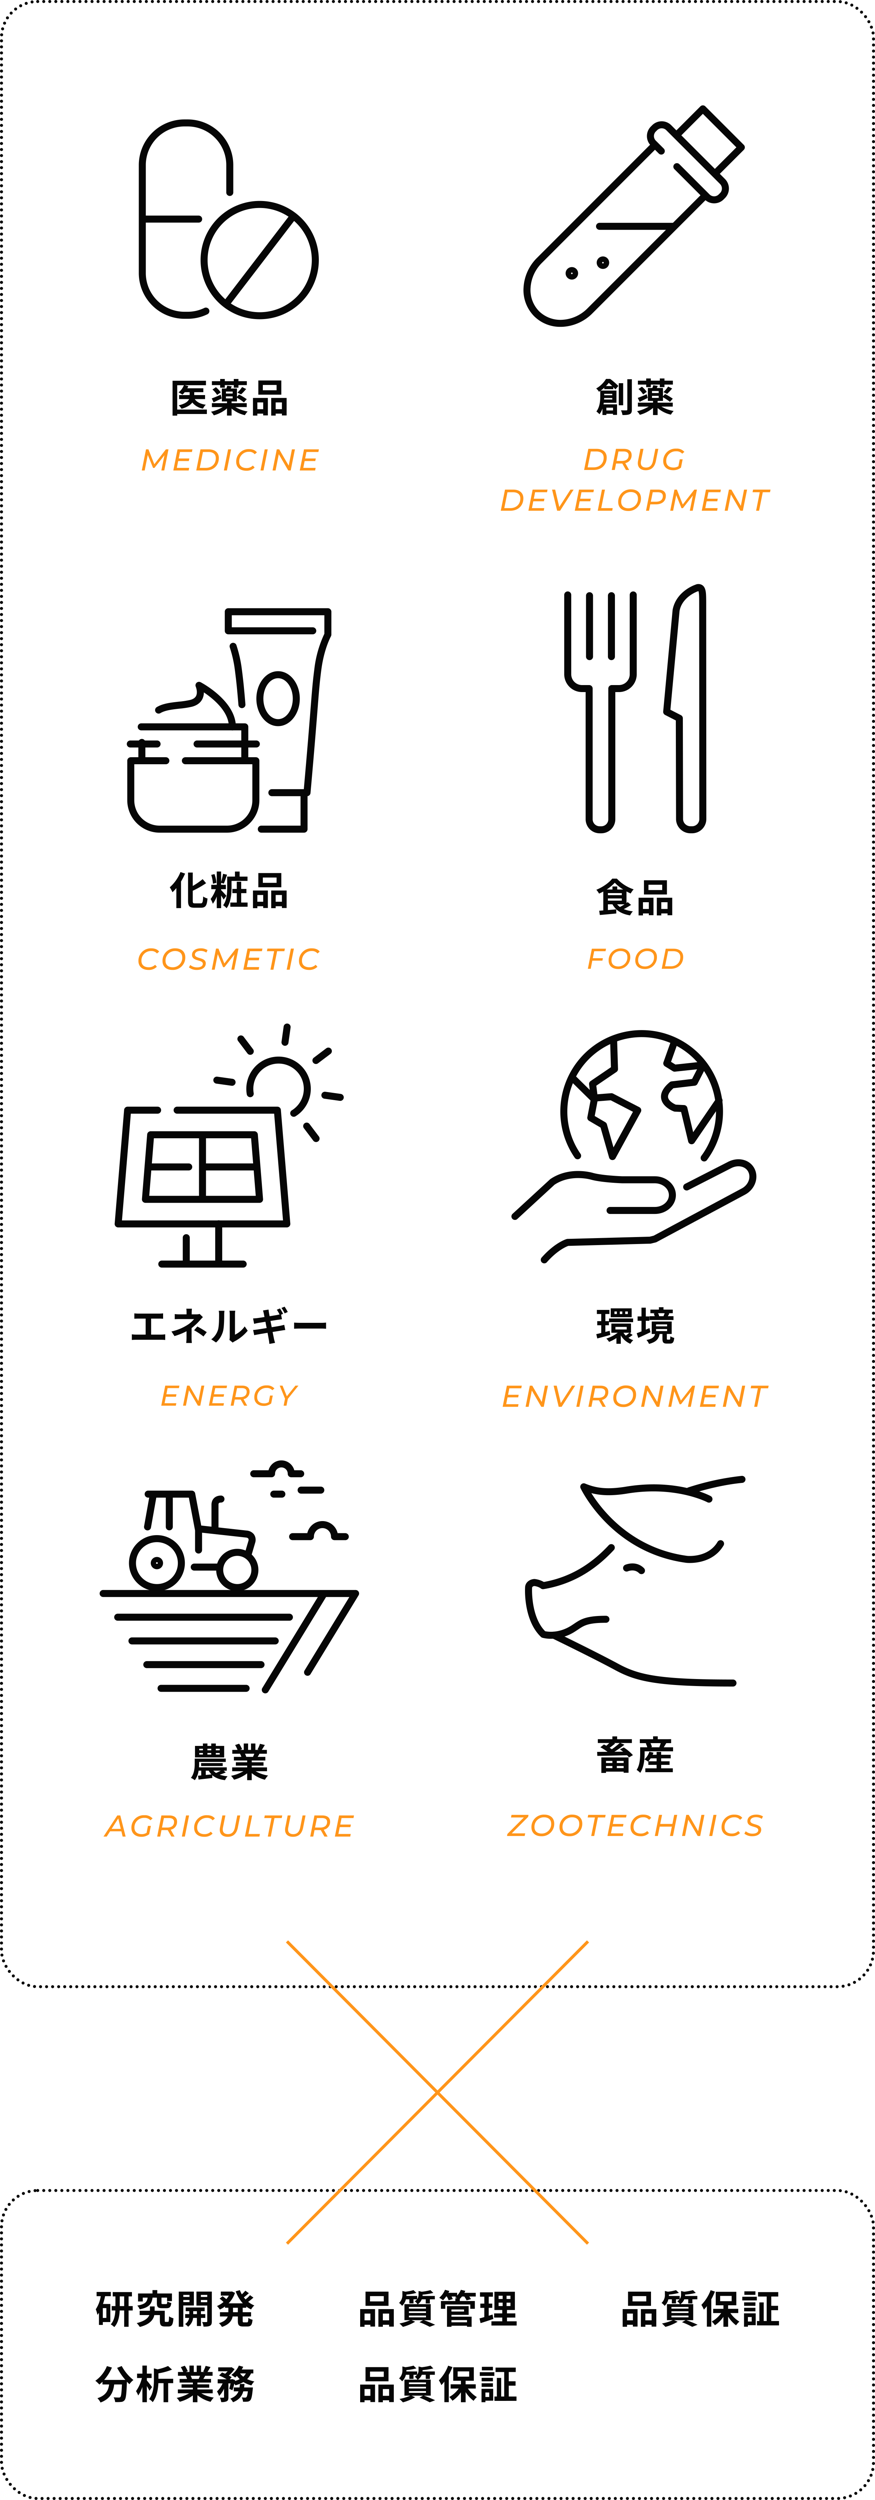 <svg xmlns="http://www.w3.org/2000/svg" xmlns:xlink="http://www.w3.org/1999/xlink" width="580" height="1656" viewBox="0 0 580 1656">
  <defs>
    <clipPath id="clip-path">
      <rect id="長方形_936" data-name="長方形 936" width="94.195" height="165.102" fill="none"/>
    </clipPath>
    <clipPath id="clip-path-2">
      <rect id="長方形_940" data-name="長方形 940" width="146.153" height="139.57" fill="none"/>
    </clipPath>
    <clipPath id="clip-path-3">
      <rect id="長方形_938" data-name="長方形 938" width="146.723" height="146.725" fill="none"/>
    </clipPath>
    <clipPath id="clip-path-4">
      <rect id="長方形_942" data-name="長方形 942" width="162.377" height="154.522" fill="none"/>
    </clipPath>
    <clipPath id="clip-path-5">
      <rect id="長方形_937" data-name="長方形 937" width="172.03" height="154.329" fill="none"/>
    </clipPath>
    <clipPath id="clip-path-6">
      <rect id="長方形_941" data-name="長方形 941" width="135.657" height="148.687" fill="none"/>
    </clipPath>
    <clipPath id="clip-path-7">
      <rect id="長方形_935" data-name="長方形 935" width="119.337" height="132.372" fill="none"/>
    </clipPath>
    <clipPath id="clip-path-8">
      <rect id="長方形_939" data-name="長方形 939" width="151.863" height="161.716" fill="none"/>
    </clipPath>
  </defs>
  <g id="グループ_1238" data-name="グループ 1238" transform="translate(-30 -37)">
    <g id="e82242f2b5c663cb22e2f4aae47958a2" transform="translate(30 37)" fill="none" stroke="#060606" stroke-linecap="round" stroke-width="2" stroke-dasharray="0 4">
      <rect width="580" height="1317" rx="25" stroke="none"/>
      <rect x="1" y="1" width="578" height="1315" rx="24" fill="none"/>
    </g>
    <g id="e82242f2b5c663cb22e2f4aae47958a2-2" data-name="e82242f2b5c663cb22e2f4aae47958a2" transform="translate(30 1487)" fill="none" stroke="#060606" stroke-linecap="round" stroke-width="2" stroke-dasharray="0 4">
      <rect width="580" height="206" rx="25" stroke="none"/>
      <rect x="1" y="1" width="578" height="204" rx="24" fill="none"/>
    </g>
    <g id="グループ_1233" data-name="グループ 1233" transform="translate(-623.252 -1464.611)">
      <line id="線_30" data-name="線 30" x2="199.535" y2="200.216" transform="translate(843.484 2787.611)" fill="none" stroke="#ff951a" stroke-width="2"/>
      <line id="線_31" data-name="線 31" x1="199.535" y2="200.216" transform="translate(843.484 2787.611)" fill="none" stroke="#ff951a" stroke-width="2"/>
    </g>
    <path id="パス_5985" data-name="パス 5985" d="M-45.5-3.588h-2.34v-6.5h2.34Zm2.964-14.4V-20.8h-9.438v2.808h2.756a21.818,21.818,0,0,1-3.3,8.684,17.293,17.293,0,0,1,1.066,3.692c.364-.442.7-.91,1.04-1.4V1.04h2.574v-1.9h4.966v-11.96h-4.862a43.359,43.359,0,0,0,1.4-5.174Zm5.928,6.552v-6.422H-33.7v6.422Zm8.58,0h-2.73v-6.422h2.21v-2.86h-12.74v2.86h1.794v6.422h-2.47v2.912h2.418c-.156,3.172-.806,6.786-3.042,9.2a12.4,12.4,0,0,1,2.34,1.794c2.678-2.834,3.432-7.176,3.588-11H-33.7V2.288h2.938V-8.528h2.73Zm16.016-5.59v3.536c0,2.6.624,3.458,3.458,3.458h2.912c2.054,0,2.86-.728,3.2-3.432a8.876,8.876,0,0,1-2.678-1.066c-.1,1.534-.234,1.768-.858,1.768H-8.06c-.78,0-.884-.078-.884-.78V-17.03h3.666v2.314h3.25v-5.07h-9.724v-2.236h-3.172v2.236h-9.568v5.3h3.12V-17.03h3.224c-.39,2.756-1.456,4.368-6.838,5.252a7.846,7.846,0,0,1,1.586,2.5c6.474-1.274,7.956-3.744,8.528-7.748ZM-6.136-.962c-.546,0-.65-.1-.65-.91V-8.346h-6.708v-2.86h-3.12v2.86h-6.812v2.86h6.4c-.806,1.976-2.938,3.978-8.346,5.33a15.755,15.755,0,0,1,2.054,2.548c6.76-1.742,8.97-4.862,9.62-7.878h3.666v3.64c0,3.042.78,3.926,3.328,3.926h2.34c2.236,0,3.042-1.144,3.328-5.434a9.237,9.237,0,0,1-2.912-1.3c-.1,3.25-.208,3.692-.754,3.692ZM9.594-18.824V-17.5H5.512v-1.326ZM5.512-14.066v-1.4H9.594v1.4Zm6.994,2.236v-9.2H2.5v23.3H5.512V-11.83ZM12.09-6.11V-8.06h2.418v1.95Zm7.982,2.522V-6.11h-2.86V-8.06h2.444V-10.5H7.1V-8.06H9.464v1.95H6.734v2.522H9.36A6.092,6.092,0,0,1,6.708.468,11.7,11.7,0,0,1,8.684,2.236a8.469,8.469,0,0,0,3.328-5.824h2.5V1.768h2.7V-3.588ZM17.16-14.014V-15.47h4.212v1.456Zm4.212-4.81V-17.5H17.16v-1.326Zm3.042-2.21H14.222v9.256h7.15v10.4c0,.364-.13.52-.546.52-.39.026-1.664.026-2.834-.026a10.994,10.994,0,0,1,.936,3.068c1.976,0,3.328-.078,4.264-.6.936-.494,1.222-1.352,1.222-2.938ZM41.652-7.384h-3.2v-2.938h3.2Zm5.59-2.938v-.832a18.118,18.118,0,0,0,3.2,1.95,11.116,11.116,0,0,1,2.132-2.652,15.88,15.88,0,0,1-4.056-2.392,34.762,34.762,0,0,0,3.458-2.808l-2.262-1.612a21.828,21.828,0,0,1-2.938,2.808c-.39-.442-.78-.884-1.144-1.352,1.066-.78,2.262-1.794,3.328-2.756l-2.34-1.664A24.553,24.553,0,0,1,44.3-19.214,18.06,18.06,0,0,1,43-22l-2.782.78a23.786,23.786,0,0,0,4.732,7.956H35.542a18.084,18.084,0,0,0,4.212-6.916L37.7-21.138l-.546.1H30.368v2.652h5.3a14.544,14.544,0,0,1-1.638,2.34c-.728-.624-1.716-1.378-2.5-1.924l-1.95,1.612a27.75,27.75,0,0,1,2.574,2.21,16.086,16.086,0,0,1-4.316,2.678,13.445,13.445,0,0,1,1.872,2.34,21.251,21.251,0,0,0,3.458-2.054v.858H35.36v2.938H29.8V-4.55h5.148c-.65,1.742-2.21,3.354-5.8,4.446a11.785,11.785,0,0,1,1.976,2.47c4.81-1.612,6.526-4.186,7.1-6.916h3.432v2.834c0,2.886.7,3.8,3.51,3.8H48c2.288,0,3.094-1.04,3.406-4.472A7.7,7.7,0,0,1,48.62-3.614c-.1,2.444-.234,2.964-.91,2.964h-2c-.728,0-.832-.156-.832-1.092V-4.55h5.538V-7.384H44.876v-2.938ZM-38.35,29.486a44.153,44.153,0,0,0,5.434,7.982h-14.04a31.183,31.183,0,0,0,5.148-8.19l-3.328-.962a21.557,21.557,0,0,1-7.67,9.724,18.594,18.594,0,0,1,2.652,2.5,19.59,19.59,0,0,0,2.08-1.872v1.82h4.394c-.52,3.8-1.872,7.2-7.748,9.1a10.359,10.359,0,0,1,2.054,2.86c6.734-2.522,8.424-6.968,9.074-11.96h5.122c-.234,5.434-.52,7.748-1.04,8.294a1.206,1.206,0,0,1-1.04.364c-.65,0-2-.026-3.432-.13a7.471,7.471,0,0,1,1.014,3.12,26.012,26.012,0,0,0,3.926-.078,3.137,3.137,0,0,0,2.366-1.222c.91-1.092,1.222-4.16,1.508-12.012v-.182c.572.6,1.118,1.17,1.664,1.664a14.81,14.81,0,0,1,2.626-2.782,29.937,29.937,0,0,1-7.722-9.256Zm23.14,12.74c-.468-.676-2.548-3.354-3.432-4.368V36.22H-15.5V33.308h-3.146v-5.33h-2.964v5.33h-3.536V36.22h3.2a24.689,24.689,0,0,1-3.9,8.684,15.021,15.021,0,0,1,1.456,2.886,22.365,22.365,0,0,0,2.782-5.642V52.236h2.964V41.576a33.1,33.1,0,0,1,1.69,3.094ZM-1.2,36.714h-9.776V33.126a43.047,43.047,0,0,0,9-2.47L-4.6,28.238a34.084,34.084,0,0,1-6.942,2.236l-2.444-.676v7.514c0,3.848-.286,9.074-3.2,12.9a7.461,7.461,0,0,1,2.392,2c2.782-3.536,3.588-8.606,3.77-12.584h3.432v12.61h3.068V39.626H-1.2Zm17.784-1.976c-.286.7-.6,1.456-.91,2.08H10.816l.442-.078a13.968,13.968,0,0,0-.884-2Zm8.4,11.6V43.786H14.872V42.642h7.8V40.406h-7.8v-1.17h9.022V36.818H18.8c.39-.624.806-1.326,1.222-2.08h4.888V32.216h-3.38c.6-.91,1.3-2.08,2.028-3.276l-3.25-.78a20.944,20.944,0,0,1-1.638,3.77l.936.286H17.29V27.978H14.378v4.238H12.454V27.978H9.568v4.238H7.2l1.274-.468A19.674,19.674,0,0,0,6.5,28.082l-2.652.91A23.306,23.306,0,0,1,5.46,32.216H1.976v2.522H7.41L7.1,34.79a11.683,11.683,0,0,1,.884,2.028H3.042v2.418H11.83v1.17H4.342v2.236H11.83v1.144H1.9v2.548H9.36a27.316,27.316,0,0,1-8.216,3.042A14.422,14.422,0,0,1,3.12,51.95a24.663,24.663,0,0,0,8.71-4.212v4.524h3.042v-4.68a22.193,22.193,0,0,0,8.736,4.394,14.544,14.544,0,0,1,2.08-2.808,23.228,23.228,0,0,1-8.242-2.834ZM45.838,42.46c.1-.754.182-1.534.26-2.314H43a21.7,21.7,0,0,1-.26,2.314h-3.8v2.574h3.146c-.806,2.028-2.314,3.692-5.434,4.836a8.745,8.745,0,0,1,1.794,2.392c4.108-1.612,5.954-4.134,6.838-7.228h3.016c-.286,2.418-.624,3.536-.988,3.874a1.059,1.059,0,0,1-.832.286,22.019,22.019,0,0,1-2.236-.13,6.817,6.817,0,0,1,.832,2.86A19.866,19.866,0,0,0,48,51.872a2.859,2.859,0,0,0,1.9-.91c.754-.832,1.222-2.834,1.638-7.332.052-.364.1-1.17.1-1.17Zm1.144-9.308a7.9,7.9,0,0,1-1.716,2.21,10.2,10.2,0,0,1-2.158-2.21Zm4.94,0V30.578h-7.67a17.431,17.431,0,0,0,.962-1.82l-2.886-.78a15.5,15.5,0,0,1-4.966,6.188,22.7,22.7,0,0,1,2.522,1.742,15.481,15.481,0,0,0,1.17-1.118A14.7,14.7,0,0,0,42.9,36.948a15.753,15.753,0,0,1-3.172,1.2l.1-.6-1.872-.624-.416.13H36.3l1.274-1.326a14.551,14.551,0,0,0-1.9-1.144,19.408,19.408,0,0,0,3.8-4.29l-1.976-1.248-.468.1h-8.4v2.6h6.24a16.236,16.236,0,0,1-1.638,1.638c-.7-.312-1.43-.6-2.054-.832l-1.95,1.976a37.716,37.716,0,0,1,5.018,2.522H28.288v2.7h3.25a16.336,16.336,0,0,1-3.692,5.356,17.326,17.326,0,0,1,1.4,2.99,15.753,15.753,0,0,0,3.25-4.81v5.564c0,.312-.1.364-.416.39-.338,0-1.378,0-2.34-.026a10.3,10.3,0,0,1,.884,2.938,7.669,7.669,0,0,0,3.666-.546c.91-.468,1.118-1.3,1.118-2.7V39.756H36.79a33.89,33.89,0,0,1-.832,3.588l2.08.962a30.35,30.35,0,0,0,1.274-4.342,9.84,9.84,0,0,1,.728,1.092,20.811,20.811,0,0,0,5.3-2.184,18.727,18.727,0,0,0,5.3,2.236,11.874,11.874,0,0,1,1.95-2.626,20.231,20.231,0,0,1-4.784-1.534,12.772,12.772,0,0,0,2.6-3.8Z" transform="translate(146 1576)" fill="#060606"/>
    <path id="パス_5983" data-name="パス 5983" d="M-35.62-14.534h-9.1v-3.51h9.1Zm3.146-6.474H-47.71V-11.6h15.236ZM-44.486-6.474V-2H-48.36V-6.474Zm-6.786,8.736h2.912V.962h3.874v1.17h3.094V-9.438h-9.88ZM-36.218-2V-6.474h4.134V-2Zm-2.964-7.436v11.7h2.964V.962h4.134v1.2h3.12v-11.6Zm20.254,4.316H-7.644v1.144H-18.928Zm0-2.86H-7.644v1.118H-18.928Zm0-2.886H-7.644V-9.75H-18.928ZM-4.5-2.106V-12.714h-8.476a6.909,6.909,0,0,0,2.548-3.2H-7.8v2.73h2.756v-2.73h3.276v-2.236H-9.906c.026-.26.026-.52.026-.754v-.13a40.587,40.587,0,0,0,7.1-1.118L-4.654-22a40.129,40.129,0,0,1-5.824,1.066l-2.08-.494v2.366a4.707,4.707,0,0,1-.91,3.016v-2.106h-7.15c.026-.26.026-.546.026-.78v-.13a33.3,33.3,0,0,0,6.6-1.118l-1.9-1.82a31.757,31.757,0,0,1-5.408,1.04l-1.976-.494v2.366a7.057,7.057,0,0,1-2.21,5.564A8.914,8.914,0,0,1-23.452-11.6a8.688,8.688,0,0,0,2.5-4.316h2.288v2.7h2.756v-2.7h2.34a6.4,6.4,0,0,1-1.508,1.3,7.39,7.39,0,0,1,1.794,1.9h-8.632V-2.106h3.848A30.53,30.53,0,0,1-25.22.078,31.359,31.359,0,0,1-22.932,2.34,32.217,32.217,0,0,0-14.82-1.066l-2.366-1.04h7.592l-2.34,1.352a51.266,51.266,0,0,1,6.76,3.068L-1.586.936C-3.354.078-6.344-1.17-9-2.106Zm24.05-.052V-.7H9.256V-2.158Zm-1.976-7.02v1.352H9.256V-9.178ZM9.256-5.616H20.644v-5.8H6.292v13.7H9.256v-.7h10.3v.7H22.62V-4.42H9.256ZM25.35-20.2H17.81q.351-.663.624-1.326l-2.938-.7a11.987,11.987,0,0,1-2.47,3.77V-20.2H7.254c.208-.416.416-.832.6-1.248l-2.886-.78a13.958,13.958,0,0,1-3.822,5.278,16.266,16.266,0,0,1,2.522,1.664,19.2,19.2,0,0,0,2.08-2.5h.416a13.27,13.27,0,0,1,1.2,2.5l2.782-.78a13.109,13.109,0,0,0-.858-1.716h3.042c-.208.182-.442.364-.65.52.338.156.832.39,1.3.65H11.83v1.82H2.262v5.148H5.174V-12.48H21.736v2.834h3.016v-5.148H14.794v-1.4a17.458,17.458,0,0,0,1.43-1.586h1.508a15.328,15.328,0,0,1,1.56,2.548l2.86-.806a13.081,13.081,0,0,0-1.092-1.742h4.29ZM36.5-5.85c-.832.286-1.69.546-2.548.806v-5.2H36.3v-2.834h-2.34v-4.576h2.782V-20.54h-8.58v2.886h2.86v4.576H28.392v2.834h2.626v6.11c-1.2.338-2.262.624-3.172.858l.7,3.146c2.5-.806,5.616-1.794,8.476-2.808Zm4-7.852h2.678v2.236H40.508Zm0-4.6h2.678v2.184H40.508ZM48.36-16.12H45.786V-18.3H48.36Zm0,4.654H45.786V-13.7H48.36ZM46.072-1.352v-2.47h5.512V-6.6H46.072V-8.84H51.3V-20.93H37.726V-8.84h5.2V-6.6H37.544v2.782h5.382v2.47H35.75V1.456H52.468V-1.352ZM-35.62,35.466h-9.1v-3.51h9.1Zm3.146-6.474H-47.71V38.4h15.236ZM-44.486,43.526V48H-48.36V43.526Zm-6.786,8.736h2.912v-1.3h3.874v1.17h3.094V40.562h-9.88ZM-36.218,48V43.526h4.134V48Zm-2.964-7.436v11.7h2.964v-1.3h4.134v1.2h3.12v-11.6Zm20.254,4.316H-7.644v1.144H-18.928Zm0-2.86H-7.644v1.118H-18.928Zm0-2.886H-7.644V40.25H-18.928ZM-4.5,47.894V37.286h-8.476a6.909,6.909,0,0,0,2.548-3.2H-7.8v2.73h2.756v-2.73h3.276V31.852H-9.906c.026-.26.026-.52.026-.754v-.13a40.587,40.587,0,0,0,7.1-1.118L-4.654,28a40.129,40.129,0,0,1-5.824,1.066l-2.08-.494v2.366a4.707,4.707,0,0,1-.91,3.016V31.852h-7.15c.026-.26.026-.546.026-.78v-.13a33.3,33.3,0,0,0,6.6-1.118l-1.9-1.82a31.757,31.757,0,0,1-5.408,1.04l-1.976-.494v2.366a7.057,7.057,0,0,1-2.21,5.564A8.914,8.914,0,0,1-23.452,38.4a8.688,8.688,0,0,0,2.5-4.316h2.288v2.7h2.756v-2.7h2.34a6.4,6.4,0,0,1-1.508,1.3,7.39,7.39,0,0,1,1.794,1.9h-8.632V47.894h3.848a30.53,30.53,0,0,1-7.15,2.184,31.36,31.36,0,0,1,2.288,2.262,32.217,32.217,0,0,0,8.112-3.406l-2.366-1.04h7.592l-2.34,1.352a51.267,51.267,0,0,1,6.76,3.068l3.588-1.378C-3.354,50.078-6.344,48.83-9,47.894ZM7.046,28.03A27.419,27.419,0,0,1,.91,37.754a20.667,20.667,0,0,1,1.664,3.172A29.629,29.629,0,0,0,4.55,38.612v13.6H7.488V34.088a43.473,43.473,0,0,0,2.418-5.122Zm6.318,3.8h7.618V35.31H13.364ZM25.35,43.188V40.38H18.642V38.04h5.434V29.1H10.426V38.04h5.1v2.34H8.71v2.808h5.33A18.678,18.678,0,0,1,7.774,48.8a12.768,12.768,0,0,1,2.132,2.47,20.849,20.849,0,0,0,5.616-5.59v6.578h3.12V45.554a21.469,21.469,0,0,0,5.278,5.772,13.163,13.163,0,0,1,2.184-2.47,19.567,19.567,0,0,1-5.954-5.668Zm11.388-14.4H29.406v2.34h7.332Zm-2.47,17.03v2.964h-2.5V45.814ZM36.92,43.37H29.172v8.866h2.6V51.222H36.92Zm-7.67-1.326h7.488V39.7H29.25Zm7.488-5.954H29.25V38.4h7.488Zm-8.71-1.274h9.646V32.372H28.028Zm19.214,13.65V41.29h4.5V38.378h-4.5V32.242H51.87V29.3H38.48v2.938H44.2V48.466H42.224V36.142H39.338V48.466H37.752v2.886H52.364V48.466Z" transform="translate(320 1576)" fill="#060606"/>
    <path id="パス_5984" data-name="パス 5984" d="M-35.62-14.534h-9.1v-3.51h9.1Zm3.146-6.474H-47.71V-11.6h15.236ZM-44.486-6.474V-2H-48.36V-6.474Zm-6.786,8.736h2.912V.962h3.874v1.17h3.094V-9.438h-9.88ZM-36.218-2V-6.474h4.134V-2Zm-2.964-7.436v11.7h2.964V.962h4.134v1.2h3.12v-11.6Zm20.254,4.316H-7.644v1.144H-18.928Zm0-2.86H-7.644v1.118H-18.928Zm0-2.886H-7.644V-9.75H-18.928ZM-4.5-2.106V-12.714h-8.476a6.909,6.909,0,0,0,2.548-3.2H-7.8v2.73h2.756v-2.73h3.276v-2.236H-9.906c.026-.26.026-.52.026-.754v-.13a40.587,40.587,0,0,0,7.1-1.118L-4.654-22a40.129,40.129,0,0,1-5.824,1.066l-2.08-.494v2.366a4.707,4.707,0,0,1-.91,3.016v-2.106h-7.15c.026-.26.026-.546.026-.78v-.13a33.3,33.3,0,0,0,6.6-1.118l-1.9-1.82a31.757,31.757,0,0,1-5.408,1.04l-1.976-.494v2.366a7.057,7.057,0,0,1-2.21,5.564A8.914,8.914,0,0,1-23.452-11.6a8.688,8.688,0,0,0,2.5-4.316h2.288v2.7h2.756v-2.7h2.34a6.4,6.4,0,0,1-1.508,1.3,7.39,7.39,0,0,1,1.794,1.9h-8.632V-2.106h3.848A30.53,30.53,0,0,1-25.22.078,31.359,31.359,0,0,1-22.932,2.34,32.217,32.217,0,0,0-14.82-1.066l-2.366-1.04h7.592l-2.34,1.352a51.266,51.266,0,0,1,6.76,3.068L-1.586.936C-3.354.078-6.344-1.17-9-2.106ZM7.046-21.97A27.419,27.419,0,0,1,.91-12.246,20.667,20.667,0,0,1,2.574-9.074,29.63,29.63,0,0,0,4.55-11.388V2.21H7.488V-15.912a43.473,43.473,0,0,0,2.418-5.122Zm6.318,3.8h7.618v3.484H13.364ZM25.35-6.812V-9.62H18.642v-2.34h5.434V-20.9H10.426v8.944h5.1v2.34H8.71v2.808h5.33A18.678,18.678,0,0,1,7.774-1.2a12.768,12.768,0,0,1,2.132,2.47,20.849,20.849,0,0,0,5.616-5.59V2.262h3.12V-4.446A21.469,21.469,0,0,0,23.92,1.326,13.163,13.163,0,0,1,26.1-1.144,19.567,19.567,0,0,1,20.15-6.812Zm11.388-14.4H29.406v2.34h7.332Zm-2.47,17.03v2.964h-2.5V-4.186ZM36.92-6.63H29.172V2.236h2.6V1.222H36.92ZM29.25-7.956h7.488V-10.3H29.25Zm7.488-5.954H29.25V-11.6h7.488Zm-8.71-1.274h9.646v-2.444H28.028ZM47.242-1.534V-8.71h4.5v-2.912h-4.5v-6.136H51.87V-20.7H38.48v2.938H44.2V-1.534H42.224V-13.858H39.338V-1.534H37.752V1.352H52.364V-1.534Z" transform="translate(494 1576)" fill="#060606"/>
    <g id="グループ_1234" data-name="グループ 1234" transform="translate(0 10)">
      <path id="パス_5972" data-name="パス 5972" d="M-7.02-5.1c-.988.65-2.08,1.274-3.042,1.794A9.466,9.466,0,0,1-11.934-5.1ZM-18.044-8.944h9.2v1.43h-9.2Zm6.188-5.954v-2h-3.172v2h-3.848a26.289,26.289,0,0,0,5.382-4.5A26.867,26.867,0,0,0-7.9-14.9Zm-6.188,2.392h9.2v1.352h-9.2Zm13.1,5.954c-.234.182-.494.39-.78.572V-13.6c.936.494,1.872.962,2.782,1.352A14.667,14.667,0,0,1-.988-15a26.29,26.29,0,0,1-11.1-7.1h-3.094c-2.054,2.678-6.266,5.694-10.53,7.384a12.931,12.931,0,0,1,1.794,2.548c.936-.416,1.9-.884,2.808-1.378V-1.04c-.988.078-1.9.156-2.7.208L-23.4,2c2.99-.26,7.072-.624,10.92-1.014l-.052-2.73-5.512.468V-5.1h2.99c2.288,4.082,6.032,6.422,11.7,7.358a12.132,12.132,0,0,1,1.846-2.7A22.551,22.551,0,0,1-7.54-1.9,46.855,46.855,0,0,0-2.7-4.706Zm22.88-7.982H8.84v-3.51h9.1Zm3.146-6.474H5.85V-11.6H21.086ZM9.074-6.474V-2H5.2V-6.474ZM2.288,2.262H5.2V.962H9.074v1.17h3.094V-9.438H2.288ZM17.342-2V-6.474h4.134V-2ZM14.378-9.438v11.7h2.964V.962h4.134v1.2H24.6v-11.6Z" transform="translate(451 631.106)" fill="#060606"/>
      <path id="パス_5973" data-name="パス 5973" d="M-19.617-11.647l.323-1.653H-28.68L-31.34,0h1.9l1.064-5.377h6.688l.323-1.634h-6.688l.931-4.636Zm8.3,11.8a7.779,7.779,0,0,0,8.094-8c0-3.325-2.3-5.605-6.27-5.605a7.764,7.764,0,0,0-8.075,8C-17.565-2.128-15.285.152-11.314.152Zm.171-1.691c-2.945,0-4.522-1.634-4.522-4.028a5.934,5.934,0,0,1,6.023-6.194c2.945,0,4.5,1.634,4.5,4.028A5.919,5.919,0,0,1-11.143-1.539ZM6.356.152a7.779,7.779,0,0,0,8.094-8c0-3.325-2.3-5.605-6.27-5.605a7.764,7.764,0,0,0-8.075,8C.1-2.128,2.385.152,6.356.152Zm.171-1.691C3.582-1.539,2-3.173,2-5.567a5.934,5.934,0,0,1,6.023-6.194c2.945,0,4.5,1.634,4.5,4.028A5.919,5.919,0,0,1,6.527-1.539ZM17.623,0H23.57c4.978,0,8.284-3.154,8.284-7.847,0-3.306-2.337-5.453-6.365-5.453H20.283Zm2.223-1.653,1.995-9.994H25.3c3.1,0,4.636,1.52,4.636,3.914,0,3.515-2.394,6.08-6.308,6.08Z" transform="translate(451 668.728)" fill="#ff951a"/>
      <g id="グループ_1079" data-name="グループ 1079" transform="translate(404 413.883)" clip-path="url(#clip-path)">
        <path id="パス_5882" data-name="パス 5882" d="M24.563,162.294H23.5a9.316,9.316,0,0,1-9.307-9.307V68.749h-2.41A11.817,11.817,0,0,1,0,56.961L0,4.445a2.327,2.327,0,1,1,4.653,0l0,52.516A7.143,7.143,0,0,0,11.785,64.1h4.737a2.325,2.325,0,0,1,2.327,2.327v86.566a4.658,4.658,0,0,0,4.653,4.653h1.061a4.658,4.658,0,0,0,4.653-4.653l0-86.566A2.328,2.328,0,0,1,31.541,64.1h4.733a7.149,7.149,0,0,0,7.136-7.136l0-52.516a2.327,2.327,0,1,1,4.653,0l0,52.519A11.81,11.81,0,0,1,36.274,68.749H33.868l0,84.239a9.316,9.316,0,0,1-9.307,9.307" transform="translate(0 2.806)" fill="#060606"/>
        <path id="パス_5883" data-name="パス 5883" d="M8.534,47.35a2.325,2.325,0,0,1-2.327-2.327V4.622a2.327,2.327,0,0,1,4.653,0v40.4A2.325,2.325,0,0,1,8.534,47.35" transform="translate(8.235 3.044)" fill="#060606"/>
        <path id="パス_5884" data-name="パス 5884" d="M14.774,47.35h0a2.326,2.326,0,0,1-2.327-2.327l0-40.4a2.327,2.327,0,0,1,4.653,0l0,40.4a2.326,2.326,0,0,1-2.327,2.327" transform="translate(16.514 3.044)" fill="#060606"/>
        <path id="パス_5885" data-name="パス 5885" d="M47.379,165.095l-1.105,0h-.012a9.532,9.532,0,0,1-6.682-2.741,9.285,9.285,0,0,1-2.857-6.68l-.147-65.323L29.456,86.7A2.329,2.329,0,0,1,28.2,84.411l6.247-67.293C36.741,4.837,48.994.621,49.515.449A4.762,4.762,0,0,1,54.1.712C56.6,2.385,56.644,6.068,56.7,10.331l.014,1.105v.04L56.8,155.662a9.441,9.441,0,0,1-9.419,9.433m-1.1-4.656,1.105,0a4.783,4.783,0,0,0,4.763-4.779l-.1-145.271c-.023-1.815-.06-4.767-.5-5.707a2.937,2.937,0,0,0-.437.137c-.212.074-10.3,3.6-12.052,12.944l-6.07,65.511,6.982,3.581a2.328,2.328,0,0,1,1.266,2.066l.149,66.742a4.68,4.68,0,0,0,1.452,3.355,4.921,4.921,0,0,0,3.441,1.419Z" transform="translate(37.397 -0.001)" fill="#060606"/>
      </g>
      <path id="パス_5979" data-name="パス 5979" d="M-15.08-5.72v1.378h-4.212V-5.72Zm7.462,1.378h-4.524V-5.72h4.524Zm-4.524,3.38v-1.4h4.524v1.4Zm-7.15,0v-1.4h4.212v1.4Zm-3.094,3.2h3.094V1.378H-7.618v.754h3.25V-8.034H-22.386Zm8.528-19.812h3.64a50.807,50.807,0,0,1-5.252,4.134c-.416-.338-.91-.65-1.4-.988,1.144-.832,2.444-1.82,3.588-2.808Zm3.8,4.186c.676.468,1.378.988,2.08,1.56l-5.746.052a76.757,76.757,0,0,0,6.63-4.68l-2.678-1.118h7.618v-2.548h-9.776V-21.97H-15.08v1.846h-9.646v2.548h7.566a24.952,24.952,0,0,1-1.924,1.794c-.546-.312-1.092-.6-1.612-.832l-2.34,1.872a31.623,31.623,0,0,1,4.732,2.99l-6.89.052.13,2.652c5.018-.078,12.532-.208,19.708-.416a14.9,14.9,0,0,1,1.274,1.43l2.626-1.508a29.2,29.2,0,0,0-6.058-5.1ZM8.814-5.46A15.285,15.285,0,0,0,10.3-7.41h3.926v1.95Zm8.45,2.366h5.564V-5.46H17.264V-7.41h6.318V-9.776H17.264V-11.7H14.222v1.924H11.6c.208-.468.416-.936.572-1.4L9.438-11.8a12.237,12.237,0,0,1-3.276,5.07A13.6,13.6,0,0,1,8.606-5.252l.156-.156v2.314h5.46V-.806H6.76V1.742H24.986V-.806H17.264Zm-.312-14.4a22.127,22.127,0,0,1-.936,2.626l.468.13h-6.11l.78-.208a11.624,11.624,0,0,0-.962-2.548Zm2.028,2.756c.494-.78,1.066-1.768,1.664-2.756h3.224v-2.626H15v-1.9H11.908v1.9H3.12V-17.5h4.5l-.572.156a13.294,13.294,0,0,1,.988,2.6H3.328v4.186c0,3.094-.208,7.618-2.34,10.79A12.269,12.269,0,0,1,3.38,2.184C5.824-1.378,6.292-6.89,6.292-10.53v-1.56h18.85v-2.652Z" transform="translate(451 1199.163)" fill="#060606"/>
      <path id="パス_5982" data-name="パス 5982" d="M-70.65-14H-81.93l-.36,1.74h8.5L-84.65-1.36-84.93,0h11.7l.36-1.74h-8.92l10.86-10.9ZM-62.15.16a8.189,8.189,0,0,0,8.52-8.42c0-3.5-2.42-5.9-6.6-5.9a8.172,8.172,0,0,0-8.5,8.42C-68.73-2.24-66.33.16-62.15.16Zm.18-1.78c-3.1,0-4.76-1.72-4.76-4.24a6.246,6.246,0,0,1,6.34-6.52c3.1,0,4.74,1.72,4.74,4.24A6.23,6.23,0,0,1-61.97-1.62ZM-43.55.16a8.189,8.189,0,0,0,8.52-8.42c0-3.5-2.42-5.9-6.6-5.9a8.172,8.172,0,0,0-8.5,8.42C-50.13-2.24-47.73.16-43.55.16Zm.18-1.78c-3.1,0-4.76-1.72-4.76-4.24a6.246,6.246,0,0,1,6.34-6.52c3.1,0,4.74,1.72,4.74,4.24A6.23,6.23,0,0,1-43.37-1.62ZM-29.11,0h1.98l2.46-12.26h4.78l.36-1.74H-31.11l-.34,1.74h4.78Zm23.1-12.26L-5.67-14h-9.88l-2.8,14H-8.17l.34-1.74h-8.18l.9-4.52h7.04l.34-1.7h-7.04l.86-4.3ZM3.63.16A7.354,7.354,0,0,0,9.17-1.96L8.01-3.28A5.789,5.789,0,0,1,3.77-1.62c-3.16,0-4.82-1.7-4.82-4.24a6.269,6.269,0,0,1,6.44-6.52,4.577,4.577,0,0,1,3.84,1.64l1.44-1.24c-.96-1.4-2.82-2.18-5.14-2.18A8.193,8.193,0,0,0-3.05-5.74C-3.05-2.24-.59.16,3.63.16ZM25.89-14l-1.2,6H16.65l1.2-6h-2L13.05,0h2l1.24-6.2h8.04L23.09,0h2l2.8-14Zm18.04,0L41.79-3.22,35.53-14H33.89L31.09,0h2l2.14-10.78L41.49,0h1.64l2.8-14Zm5.2,14h2l2.8-14h-2ZM63.97.16a7.354,7.354,0,0,0,5.54-2.12L68.35-3.28a5.789,5.789,0,0,1-4.24,1.66c-3.16,0-4.82-1.7-4.82-4.24a6.269,6.269,0,0,1,6.44-6.52,4.577,4.577,0,0,1,3.84,1.64l1.44-1.24c-.96-1.4-2.82-2.18-5.14-2.18a8.193,8.193,0,0,0-8.58,8.42C57.29-2.24,59.75.16,63.97.16Zm13.68,0c3.48,0,5.92-1.64,5.92-4.36,0-4.26-7.18-2.86-7.18-5.8,0-1.48,1.46-2.46,3.76-2.46a6.549,6.549,0,0,1,3.8,1.12l.8-1.64a8.315,8.315,0,0,0-4.5-1.18c-3.42,0-5.82,1.66-5.82,4.34,0,4.48,7.18,2.98,7.18,5.9,0,1.52-1.52,2.38-3.78,2.38a6.915,6.915,0,0,1-4.54-1.6l-.88,1.6A8.189,8.189,0,0,0,77.65.16Z" transform="translate(451 1243.175)" fill="#ff951a"/>
      <g id="グループ_1087" data-name="グループ 1087" transform="translate(378 1004.617)" clip-path="url(#clip-path-2)">
        <path id="パス_5926" data-name="パス 5926" d="M17.186,82.143a21.719,21.719,0,0,1-5.649-.658,2.313,2.313,0,0,1-.947-.549C-.981,69.946-.009,49.32.038,48.447c0-4.121,3.679-5.805,6.154-5.9a2.02,2.02,0,0,1,.461.028,15.9,15.9,0,0,1,5.835,1.947C28.957,41.567,43.033,33.593,55.5,20.166a2.328,2.328,0,0,1,3.411,3.169C45.479,37.8,30.232,46.285,12.3,49.28a2.342,2.342,0,0,1-2.059-.682A10.022,10.022,0,0,0,6.18,47.216c-.712.081-1.491.4-1.491,1.354-.014.312-.87,18.935,8.672,28.57,1.966.414,9.179,1.417,17.253-3.683.7-.442,1.336-.87,1.95-1.282,4.384-2.943,7.846-5.268,21.141-5.268a2.327,2.327,0,0,1,0,4.653c-11.878,0-14.53,1.782-18.546,4.477-.649.435-1.322.889-2.059,1.354a29.665,29.665,0,0,1-15.912,4.751" transform="translate(-0.001 25.77)" fill="#060606"/>
        <path id="パス_5927" data-name="パス 5927" d="M128.248,80.7c-49.843,0-63.8-3.2-77.94-10.84C35.336,61.767,8.795,48.921,8.527,48.791a2.327,2.327,0,0,1,2.027-4.19c.268.13,26.9,13.025,41.967,21.166,13.411,7.25,26.9,10.282,75.728,10.282a2.327,2.327,0,1,1,0,4.653" transform="translate(9.57 58.868)" fill="#060606"/>
        <path id="パス_5928" data-name="パス 5928" d="M88.3,54.916a21.491,21.491,0,0,1-2.2-.1C36.186,48.166,16.153,5.841,15.957,5.415A2.325,2.325,0,0,1,18.966,2.3C25.671,5.089,32.849,6.5,46.1,4.331c33.709-5.517,55.2,5.77,56.1,6.254a2.327,2.327,0,0,1-2.2,4.1c-.207-.112-21.085-11.022-53.145-5.761-10.926,1.787-18.158,1.184-23.756-.3C30.02,19.734,49.713,45.274,86.655,50.2c.5.047,13.849,1.289,20.082-9.258a2.327,2.327,0,0,1,4.007,2.369c-6.166,10.435-17.627,11.6-22.444,11.6" transform="translate(20.886 2.807)" fill="#060606"/>
        <path id="パス_5929" data-name="パス 5929" d="M48.117,12.218a2.327,2.327,0,0,1-.752-4.528A175.128,175.128,0,0,1,82.857.014a2.3,2.3,0,0,1,2.534,2.1,2.328,2.328,0,0,1-2.1,2.536c-17.169,1.61-34.254,7.387-34.424,7.443a2.3,2.3,0,0,1-.752.126" transform="translate(60.75 -0.001)" fill="#060606"/>
        <path id="パス_5930" data-name="パス 5930" d="M40.138,32.029a2.325,2.325,0,0,1-1.638-.675c-3.064-3.039-7.252-1.252-7.3-1.231a2.327,2.327,0,0,1-1.871-4.263c.291-.128,7.159-3.055,12.443,2.189a2.327,2.327,0,0,1-1.638,3.979" transform="translate(37.069 33.076)" fill="#060606"/>
      </g>
      <path id="パス_5967" data-name="パス 5967" d="M-19.318-16.978c.676-.7,1.274-1.4,1.82-2.08.754.6,1.56,1.352,2.314,2.08Zm4.16,5.148v.936h-5.33v-.936Zm-5.408,3.77c.026-.338.052-.676.052-.988h5.356v.988Zm5.9,5.408V-.806h-4.394V-2.652Zm.208-12.246V-16.25c.546.572,1.014,1.092,1.378,1.508L-11.1-17.03a51.287,51.287,0,0,0-5.434-4.68h-2.756a17.993,17.993,0,0,1-6.526,6.344,8.768,8.768,0,0,1,1.846,2.184c.286-.182.572-.39.858-.572v3.536c0,2.938-.286,7.1-2.574,10.088A9.733,9.733,0,0,1-23.66,1.716a12.337,12.337,0,0,0,2-3.8V2.21h2.6V1.4h4.394v.728h2.678V-4.862h-8.97c.078-.338.13-.7.182-1.04h8.4v-8.086h-10.4a25.088,25.088,0,0,0,2.314-1.9v.988Zm6.526-3.978h-2.912V-4.238H-7.93ZM-5.174-21.5V-1.456c0,.442-.182.6-.65.6-.494,0-2,0-3.562-.052A12.647,12.647,0,0,1-8.372,2.236c2.236,0,3.848-.1,4.836-.624C-2.5,1.144-2.158.286-2.158-1.43V-21.5ZM7.332-16.25H10.4v-1.69h5.954v1.69h3.094v-1.69h5.564v-2.6H19.448V-22H16.354v1.456H10.4V-22H7.332v1.456H1.846v2.6H7.332ZM21.19-11.8a30.053,30.053,0,0,0,3.354-3.562L21.866-16.64A22.946,22.946,0,0,1,18.8-12.974ZM2.236-15A15.5,15.5,0,0,1,5.3-11.44L7.7-13.13a16.194,16.194,0,0,0-3.2-3.432ZM7.7-11.544c-2.21.936-4.42,1.9-5.954,2.418l1.222,2.6C4.576-7.28,6.526-8.216,8.32-9.1Zm3.484,1.066H15.6v1.352H11.18ZM15.6-12.35H11.18v-1.326H15.6Zm9.334,8.97v-2.6H14.9V-7.124H18.46V-9.568A36.574,36.574,0,0,1,23.088-6.5L24.96-8.606A43.681,43.681,0,0,0,19.838-11.7L18.46-10.218v-5.46H14.352c.208-.442.442-.91.676-1.4l-3.016-.468a19.059,19.059,0,0,1-.6,1.872H8.45v8.554h3.406V-5.98H1.846v2.6H9A25.131,25.131,0,0,1,1.274-.312,12.757,12.757,0,0,1,3.12,2.08,22.694,22.694,0,0,0,11.856-2.5V2.236H14.9V-2.418a20.444,20.444,0,0,0,8.814,4.394,11.953,11.953,0,0,1,1.82-2.444A23.424,23.424,0,0,1,17.42-3.38Z" transform="translate(451 299.698)" fill="#060606"/>
      <path id="パス_5968" data-name="パス 5968" d="M-32.82,0h6.26c5.24,0,8.72-3.32,8.72-8.26,0-3.48-2.46-5.74-6.7-5.74h-5.48Zm2.34-1.74,2.1-10.52h3.64c3.26,0,4.88,1.6,4.88,4.12,0,3.7-2.52,6.4-6.64,6.4ZM-1.32-9.9c0-2.6-1.88-4.1-5.16-4.1H-11.7L-14.5,0h2.02l.84-4.28h4.12L-5.08,0h2.12L-5.52-4.56A5.193,5.193,0,0,0-1.32-9.9ZM-7.84-5.98H-11.3l1.26-6.28h3.38c2.14,0,3.34.86,3.34,2.54C-3.32-7.26-4.98-5.98-7.84-5.98ZM8.04.16c3.62,0,5.9-2.02,6.72-6.1L16.36-14H14.4L12.82-6.08C12.2-3,10.7-1.62,8.22-1.62,6-1.62,4.78-2.68,4.78-4.74a6.454,6.454,0,0,1,.14-1.32L6.52-14h-2L2.94-6.04a8.365,8.365,0,0,0-.16,1.52C2.78-1.6,4.72.16,8.04.16ZM29.68-2.5a5.871,5.871,0,0,1-3.16.88c-3.24,0-4.9-1.72-4.9-4.24a6.285,6.285,0,0,1,6.54-6.52,4.957,4.957,0,0,1,4.04,1.6L33.64-12a6.621,6.621,0,0,0-5.4-2.16,8.2,8.2,0,0,0-8.62,8.42c0,3.52,2.52,5.9,6.68,5.9a8.146,8.146,0,0,0,5.1-1.74l1.1-5.5H30.58ZM-88.06,27h6.26c5.24,0,8.72-3.32,8.72-8.26,0-3.48-2.46-5.74-6.7-5.74h-5.48Zm2.34-1.74,2.1-10.52h3.64c3.26,0,4.88,1.6,4.88,4.12,0,3.7-2.52,6.4-6.64,6.4ZM-57.4,14.74l.34-1.74h-9.88l-2.8,14h10.18l.34-1.74H-67.4l.9-4.52h7.04l.34-1.7h-7.04l.86-4.3ZM-41.86,13l-7.42,11.52L-52,13h-2.06l3.36,14h1.96l8.96-14Zm15.2,1.74.34-1.74H-36.2L-39,27h10.18l.34-1.74h-8.18l.9-4.52h7.04l.34-1.7h-7.04l.86-4.3ZM-23.8,27h9.6l.34-1.74h-7.6L-19,13h-2Zm20.16.16a8.189,8.189,0,0,0,8.52-8.42c0-3.5-2.42-5.9-6.6-5.9a8.172,8.172,0,0,0-8.5,8.42C-10.22,24.76-7.82,27.16-3.64,27.16Zm.18-1.78c-3.1,0-4.76-1.72-4.76-4.24a6.246,6.246,0,0,1,6.34-6.52c3.1,0,4.74,1.72,4.74,4.24A6.23,6.23,0,0,1-3.46,25.38ZM16.22,13h-5.2L8.22,27h2l.84-4.24H14.8c4.04,0,6.56-2.08,6.56-5.66C21.36,14.5,19.48,13,16.22,13Zm-1.38,8.02H11.42l1.26-6.28h3.36c2.12,0,3.32.86,3.32,2.54C19.36,19.74,17.7,21.02,14.84,21.02ZM40.24,13l-7.66,9.86L28.68,13H27.06l-2.8,14h1.92l2.06-10.32,3.5,8.62h.92l6.62-8.42L37.24,27h1.92l2.8-14ZM57.5,14.74,57.84,13H47.96l-2.8,14H55.34l.34-1.74H47.5l.9-4.52h7.04l.34-1.7H48.74l.86-4.3ZM73.2,13,71.06,23.78,64.8,13H63.16l-2.8,14h2L64.5,16.22,70.76,27H72.4l2.8-14Zm7.98,14h1.98l2.46-12.26H90.4L90.76,13H79.18l-.34,1.74h4.78Z" transform="translate(450 338.32)" fill="#ff951a"/>
      <g id="グループ_1083" data-name="グループ 1083" transform="translate(377 96.783)" clip-path="url(#clip-path-3)">
        <path id="パス_5905" data-name="パス 5905" d="M24.575,132.808a24.417,24.417,0,0,1-17.523-7.052,24.618,24.618,0,0,1-7.01-19.067,30.09,30.09,0,0,1,8.939-19.6L84.9,11.172a2.326,2.326,0,0,1,3.29,3.29L12.272,90.374a25.488,25.488,0,0,0-7.585,16.571,20.043,20.043,0,0,0,5.656,15.522,20.135,20.135,0,0,0,15.519,5.654,25.479,25.479,0,0,0,16.573-7.587l75.916-75.912a2.326,2.326,0,0,1,3.29,3.29L45.725,123.822a30.139,30.139,0,0,1-19.61,8.944c-.517.028-1.028.042-1.54.042" transform="translate(0 13.918)" fill="#060606"/>
        <path id="パス_5906" data-name="パス 5906" d="M79.716,58.895h-.007a8.842,8.842,0,0,1-6.3-2.608L53.371,36.247a2.326,2.326,0,0,1,3.29-3.29L76.7,53a4.218,4.218,0,0,0,3.013,1.242h0A4.251,4.251,0,0,0,82.741,53l.886-.886a4.292,4.292,0,0,0,0-6.04L47.985,10.429a4.279,4.279,0,0,0-6.04.007l-.889.886a4.283,4.283,0,0,0,0,6.031l5.277,5.277a2.326,2.326,0,1,1-3.29,3.29L37.77,20.646a8.934,8.934,0,0,1,0-12.615l.889-.886a8.936,8.936,0,0,1,12.615-.007L86.913,42.78a8.943,8.943,0,0,1,0,12.62l-.886.886a8.869,8.869,0,0,1-6.315,2.608" transform="translate(46.65 6.017)" fill="#060606"/>
        <path id="パス_5907" data-name="パス 5907" d="M71.928,38.1h0l-48.915,0a2.327,2.327,0,1,1,0-4.653l48.915,0a2.327,2.327,0,1,1,0,4.653" transform="translate(27.446 44.367)" fill="#060606"/>
        <path id="パス_5908" data-name="パス 5908" d="M70.3,47.575A2.327,2.327,0,0,1,68.653,43.6l15.782-15.78L62.226,5.617,46.688,21.157A2.328,2.328,0,1,1,43.4,17.865L60.581.682a2.324,2.324,0,0,1,3.29,0l25.5,25.5a2.326,2.326,0,0,1,0,3.29L71.943,46.893a2.32,2.32,0,0,1-1.645.682" transform="translate(56.671 0.001)" fill="#060606"/>
        <path id="パス_5909" data-name="パス 5909" d="M24.991,51.29h0A4.139,4.139,0,0,1,25,43.012h0a4.139,4.139,0,0,1-.007,8.278m-.358-4.507a.513.513,0,1,0,.726,0,.536.536,0,0,0-.365-.147h0a.511.511,0,0,0-.358.144" transform="translate(27.667 57.066)" fill="#060606"/>
        <path id="パス_5910" data-name="パス 5910" d="M16.139,54.317a4.139,4.139,0,1,1,2.925-1.208,4.129,4.129,0,0,1-2.925,1.208m0-4.649a.507.507,0,0,0-.361.147.517.517,0,0,0,0,.731.512.512,0,0,0,.875-.363.518.518,0,0,0-.154-.368.507.507,0,0,0-.361-.147" transform="translate(15.921 61.092)" fill="#060606"/>
      </g>
      <path id="パス_5977" data-name="パス 5977" d="M-4.862-17.446h-1.69v-1.69h1.69Zm-3.64,0H-10.14v-1.69H-8.5Zm-3.614,0H-13.7v-1.69h1.586Zm9.828-3.77H-16.172v5.85H-2.288Zm-15.028,9.152h15.99v-2.444h-15.99Zm.442,5.72-2.86.754v-4.42h2.366v-2.73h-2.366v-4.732h2.7v-2.7h-8.32v2.7h2.886v4.732h-2.652v2.73h2.652v5.1c-1.222.312-2.34.572-3.276.78l.65,2.86c2.5-.624,5.642-1.482,8.606-2.34Zm13,1.3a22.035,22.035,0,0,1-2.314,1.9,10.45,10.45,0,0,1-1.534-1.9Zm-9.178-3.874H-5.59v1.69h-7.462Zm9.36,3.874h.962v-6.084H-15.756v6.084h4.212A24.619,24.619,0,0,1-19.084-1.2a12.094,12.094,0,0,1,1.82,2.21A27.308,27.308,0,0,0-12.4-1.534v3.8H-9.49v-5.59a13.194,13.194,0,0,0,6.318,5.59A11.59,11.59,0,0,1-1.248-.13,12.423,12.423,0,0,1-4.42-1.69,28.829,28.829,0,0,0-1.664-3.562ZM19.552-17.992c-.208.624-.52,1.378-.78,1.95l.13.026H15.6l.338-.078a8.291,8.291,0,0,0-.728-1.9Zm5.876,1.976H21.71c.286-.52.624-1.144.962-1.846l-.65-.13H24.96v-2.392H18.8V-21.97H15.756v1.586H10.114v2.392h3.172l-.962.208a8.477,8.477,0,0,1,.65,1.768H9.542v2.522H25.428ZM9.49-8.138c-.806.338-1.612.7-2.418,1.04v-5.85H9.438V-15.86H7.072v-5.8H4.212v5.8H1.638v2.912H4.212v7.02c-1.2.468-2.288.884-3.172,1.2L2.08-1.638c2.366-1.092,5.356-2.444,8.086-3.77Zm4.394.65H21.19v1.326H13.884Zm0-3.094H21.19v1.3H13.884ZM21.58-.494c-.468,0-.546-.078-.546-.728V-4.238h3.2V-12.48H11v8.242h2.21C12.74-2.34,11.6-1.04,7.514-.26A9.312,9.312,0,0,1,9.2,2.34c4.966-1.274,6.474-3.458,7.046-6.578H18.1V-1.2c0,2.47.52,3.328,2.964,3.328h2.028c1.82,0,2.548-.78,2.834-3.77A7.408,7.408,0,0,1,23.348-2.73c-.052,1.976-.182,2.236-.6,2.236Z" transform="translate(451 914.872)" fill="#060606"/>
      <path id="パス_5978" data-name="パス 5978" d="M-74.47-12.26l.34-1.74h-9.88l-2.8,14h10.18l.34-1.74h-8.18l.9-4.52h7.04l.34-1.7h-7.04l.86-4.3ZM-58.77-14-60.91-3.22-67.17-14h-1.64l-2.8,14h2l2.14-10.78L-61.21,0h1.64l2.8-14Zm17.94,0L-48.25-2.48-50.97-14h-2.06l3.36,14h1.96l8.96-14Zm2.86,14h2l2.8-14h-2Zm21.18-9.9c0-2.6-1.88-4.1-5.16-4.1h-5.22l-2.8,14h2.02l.84-4.28h4.12L-20.55,0h2.12l-2.56-4.56A5.193,5.193,0,0,0-16.79-9.9Zm-6.52,3.92h-3.46l1.26-6.28h3.38c2.14,0,3.34.86,3.34,2.54C-18.79-7.26-20.45-5.98-23.31-5.98ZM-6.89.16A8.189,8.189,0,0,0,1.63-8.26c0-3.5-2.42-5.9-6.6-5.9a8.172,8.172,0,0,0-8.5,8.42C-13.47-2.24-11.07.16-6.89.16Zm.18-1.78c-3.1,0-4.76-1.72-4.76-4.24a6.246,6.246,0,0,1,6.34-6.52c3.1,0,4.74,1.72,4.74,4.24A6.23,6.23,0,0,1-6.71-1.62ZM17.81-14,15.67-3.22,9.41-14H7.77L4.97,0h2L9.11-10.78,15.37,0h1.64l2.8-14Zm21.18,0L31.33-4.14,27.43-14H25.81L23.01,0h1.92l2.06-10.32,3.5,8.62h.92l6.62-8.42L35.99,0h1.92l2.8-14Zm17.26,1.74L56.59-14H46.71L43.91,0H54.09l.34-1.74H46.25l.9-4.52h7.04l.34-1.7H47.49l.86-4.3ZM71.95-14,69.81-3.22,63.55-14H61.91L59.11,0h2l2.14-10.78L69.51,0h1.64l2.8-14ZM79.93,0h1.98l2.46-12.26h4.78L89.51-14H77.93l-.34,1.74h4.78Z" transform="translate(450 958.884)" fill="#ff951a"/>
      <g id="グループ_1091" data-name="グループ 1091" transform="translate(369 709.345)" clip-path="url(#clip-path-4)">
        <path id="パス_5941" data-name="パス 5941" d="M109.266,87.013a2.3,2.3,0,0,1-1.387-.461A2.328,2.328,0,0,1,107.4,83.3a49.267,49.267,0,1,0-88.82-29.384,48.984,48.984,0,0,0,8.728,28,2.326,2.326,0,0,1-3.825,2.648,53.921,53.921,0,1,1,98.29-30.652,53.471,53.471,0,0,1-10.64,32.167,2.332,2.332,0,0,1-1.868.935" transform="translate(18.48 0.001)" fill="#060606"/>
        <path id="パス_5942" data-name="パス 5942" d="M45.152,83.488a2.477,2.477,0,0,1-.261-.014A2.33,2.33,0,0,1,42.913,81.8L37.255,61.949l-7.629-4.474a2.328,2.328,0,0,1-1.11-2.443L30.61,44.041,17.143,30.79A2.326,2.326,0,1,1,20.4,27.474l9.709,9.551-.456-3.662a2.324,2.324,0,0,1,1-2.213l13.486-9.172L43.6,4.37a2.327,2.327,0,0,1,2.255-2.4,2.364,2.364,0,0,1,2.4,2.252l.582,18.891a2.323,2.323,0,0,1-1.017,2L34.451,34.2l.712,5.693,9.13-.7a2.331,2.331,0,0,1,1.247.251l17.45,9.016a2.33,2.33,0,0,1,.973,3.185L47.192,82.278a2.329,2.329,0,0,1-2.041,1.21m-11.757-29.2,7.02,4.116a2.32,2.32,0,0,1,1.061,1.366l4.358,15.3L58.737,51.5l-14.747-7.62-8.741.672Z" transform="translate(21.821 2.614)" fill="#060606"/>
        <path id="パス_5943" data-name="パス 5943" d="M62.9,72.535a2.094,2.094,0,0,1-.419-.04,2.326,2.326,0,0,1-1.847-1.747l-4.7-19.624-4.128-.2a2.258,2.258,0,0,1-.689-.142c-.756-.277-7.427-2.878-8.395-8.469-.621-3.588,1.287-7.262,5.673-10.917a2.316,2.316,0,0,1,1.219-.521l13.6-1.6,3.285-6.4L51.884,24.442a2.307,2.307,0,0,1-1.468-.33l-5.191-3.2a2.331,2.331,0,0,1-.975-2.762L49.325,3.876A2.327,2.327,0,0,1,53.71,5.435l-4.444,12.5,2.913,1.794,18.111-1.95a2.329,2.329,0,0,1,2.322,3.374L66.8,32.5A2.333,2.333,0,0,1,65,33.747L50.865,35.41c-1.931,1.7-3.911,4.011-3.551,6.105.407,2.355,3.637,4.158,5.109,4.777l5.489.27a2.325,2.325,0,0,1,2.148,1.785l3.876,16.2L79.179,42.269A2.327,2.327,0,1,1,83.018,44.9L64.825,71.519A2.337,2.337,0,0,1,62.9,72.535" transform="translate(56.536 3.09)" fill="#060606"/>
        <path id="パス_5944" data-name="パス 5944" d="M10.685,105.739a2.327,2.327,0,0,1-1.743-3.867c8.821-9.991,16.315-12.178,16.631-12.266a2.444,2.444,0,0,1,.565-.086l54.475-1.473,2.578-.644,58.431-31.32c4.351-2.334,6.231-7.331,4.193-11.138-1.945-3.618-6.936-4.593-11.373-2.21L106.118,57.213A2.328,2.328,0,0,1,104,53.067l28.284-14.456c6.685-3.588,14.451-1.787,17.632,4.135,3.25,6.068.517,13.891-6.091,17.439L85.138,91.642a2.333,2.333,0,0,1-.535.2l-3.1.777a2.3,2.3,0,0,1-.5.072L26.6,94.164c-1.215.435-7.176,2.862-14.172,10.789a2.317,2.317,0,0,1-1.745.786" transform="translate(11.091 48.783)" fill="#060606"/>
        <path id="パス_5945" data-name="パス 5945" d="M2.327,72.537A2.327,2.327,0,0,1,.75,68.5L25.576,45.647a2.666,2.666,0,0,1,.275-.216c12.918-8.709,27.89-4.156,28.521-3.96,6.529,1.717,19.156,2.138,19.279,2.143l21.408,0c7.7,0,13.96,5.6,13.96,12.483s-6.259,12.483-13.96,12.483H65.342a2.327,2.327,0,0,1,0-4.653H95.059c5.135,0,9.307-3.513,9.307-7.829s-4.172-7.829-9.307-7.829H73.578c-.614-.016-13.358-.444-20.5-2.324-.233-.07-13.49-4.051-24.484,3.253L3.9,71.921a2.312,2.312,0,0,1-1.575.617" transform="translate(0 53.212)" fill="#060606"/>
      </g>
      <path id="パス_5980" data-name="パス 5980" d="M-6.37-17.524H-8.944v-1.04H-6.37Zm0,2.808H-8.944v-1.04H-6.37Zm-13.546-1.04H-17.5v1.04h-2.418Zm0-2.808H-17.5v1.04h-2.418Zm7.93,2.808v1.04h-2.522v-1.04Zm0-2.808v1.04h-2.522v-1.04Zm8.58-1.872H-8.944v-1.586h-3.042v1.586h-2.522v-1.586H-17.5v1.586H-22.75v7.618H-3.406ZM-5.668-4.03A34.626,34.626,0,0,1-8.814-2.522,8.867,8.867,0,0,1-10.556-4.03Zm-9.932,0h1.924A11.774,11.774,0,0,0-11.83-1.56L-15.6-1.2Zm11.856,0H-1.69V-6.24H-20.072c.052-.858.078-1.664.078-2.392v-1.2H-2.366v-2.184H-22.932v3.328c0,2.7-.26,6.63-2.522,9.412a15.309,15.309,0,0,1,2.6,1.56,13.888,13.888,0,0,0,2.5-6.318h1.742V-.884L-20.722-.7l.338,2.548c2.548-.286,5.928-.65,9.126-1.04l-.052-1.872C-9.308.7-6.6,1.768-2.86,2.262a11.863,11.863,0,0,1,1.716-2.6A20.7,20.7,0,0,1-6.37-1.352c1.248-.416,2.652-.936,4-1.508ZM-4.368-7.1v-1.95H-18.694V-7.1Zm20.956-8.164c-.286.7-.6,1.456-.91,2.08H10.816l.442-.078a13.967,13.967,0,0,0-.884-2Zm8.4,11.6V-6.214H14.872V-7.358h7.8V-9.594h-7.8v-1.17h9.022v-2.418H18.8c.39-.624.806-1.326,1.222-2.08h4.888v-2.522h-3.38c.6-.91,1.3-2.08,2.028-3.276l-3.25-.78a20.944,20.944,0,0,1-1.638,3.77l.936.286H17.29v-4.238H14.378v4.238H12.454v-4.238H9.568v4.238H7.2l1.274-.468A19.674,19.674,0,0,0,6.5-21.918l-2.652.91A23.306,23.306,0,0,1,5.46-17.784H1.976v2.522H7.41L7.1-15.21a11.683,11.683,0,0,1,.884,2.028H3.042v2.418H11.83v1.17H4.342v2.236H11.83v1.144H1.9v2.548H9.36A27.316,27.316,0,0,1,1.144-.624,14.422,14.422,0,0,1,3.12,1.95a24.663,24.663,0,0,0,8.71-4.212V2.262h3.042v-4.68a22.193,22.193,0,0,0,8.736,4.394,14.544,14.544,0,0,1,2.08-2.808,23.228,23.228,0,0,1-8.242-2.834Z" transform="translate(182 1203.94)" fill="#060606"/>
      <path id="パス_5981" data-name="パス 5981" d="M-70.71,0h1.98l-3.54-14h-1.98L-83.41,0h2.16l2.22-3.5h7.48Zm-7.3-5.1,4.4-6.9,1.66,6.9Zm23.18,2.6a5.871,5.871,0,0,1-3.16.88c-3.24,0-4.9-1.72-4.9-4.24a6.285,6.285,0,0,1,6.54-6.52,4.957,4.957,0,0,1,4.04,1.6L-50.87-12a6.621,6.621,0,0,0-5.4-2.16,8.2,8.2,0,0,0-8.62,8.42c0,3.52,2.52,5.9,6.68,5.9a8.146,8.146,0,0,0,5.1-1.74l1.1-5.5h-1.92Zm20.2-7.4c0-2.6-1.88-4.1-5.16-4.1h-5.22l-2.8,14h2.02l.84-4.28h4.12L-38.39,0h2.12l-2.56-4.56A5.193,5.193,0,0,0-34.63-9.9Zm-6.52,3.92h-3.46l1.26-6.28h3.38c2.14,0,3.34.86,3.34,2.54C-36.63-7.26-38.29-5.98-41.15-5.98ZM-31.47,0h2l2.8-14h-2Zm14.84.16a7.354,7.354,0,0,0,5.54-2.12l-1.16-1.32a5.789,5.789,0,0,1-4.24,1.66c-3.16,0-4.82-1.7-4.82-4.24a6.269,6.269,0,0,1,6.44-6.52,4.577,4.577,0,0,1,3.84,1.64l1.44-1.24c-.96-1.4-2.82-2.18-5.14-2.18a8.193,8.193,0,0,0-8.58,8.42C-23.31-2.24-20.85.16-16.63.16Zm15.56,0c3.62,0,5.9-2.02,6.72-6.1L7.25-14H5.29L3.71-6.08C3.09-3,1.59-1.62-.89-1.62c-2.22,0-3.44-1.06-3.44-3.12a6.454,6.454,0,0,1,.14-1.32L-2.59-14h-2L-6.17-6.04a8.365,8.365,0,0,0-.16,1.52C-6.33-1.6-4.39.16-1.07.16ZM10.35,0h9.6l.34-1.74h-7.6L15.15-14h-2ZM25.51,0h1.98l2.46-12.26h4.78L35.09-14H23.51l-.34,1.74h4.78Zm16.7.16c3.62,0,5.9-2.02,6.72-6.1L50.53-14H48.57L46.99-6.08c-.62,3.08-2.12,4.46-4.6,4.46-2.22,0-3.44-1.06-3.44-3.12a6.454,6.454,0,0,1,.14-1.32L40.69-14h-2L37.11-6.04a8.365,8.365,0,0,0-.16,1.52C36.95-1.6,38.89.16,42.21.16ZM66.81-9.9c0-2.6-1.88-4.1-5.16-4.1H56.43L53.63,0h2.02l.84-4.28h4.12L63.05,0h2.12L62.61-4.56A5.193,5.193,0,0,0,66.81-9.9ZM60.29-5.98H56.83l1.26-6.28h3.38c2.14,0,3.34.86,3.34,2.54C64.81-7.26,63.15-5.98,60.29-5.98Zm22.02-6.28L82.65-14H72.77L69.97,0H80.15l.34-1.74H72.31l.9-4.52h7.04l.34-1.7H73.55l.86-4.3Z" transform="translate(182 1243.562)" fill="#ff951a"/>
      <g id="グループ_1081" data-name="グループ 1081" transform="translate(96 994.371)" clip-path="url(#clip-path-5)">
        <path id="パス_5886" data-name="パス 5886" d="M48.539,105.139a2.326,2.326,0,0,1-1.985-3.539L85.273,38.192a2.327,2.327,0,0,1,3.972,2.427L50.526,104.024a2.321,2.321,0,0,1-1.987,1.115" transform="translate(61.313 49.19)" fill="#060606"/>
        <path id="パス_5887" data-name="パス 5887" d="M137.87,93.734a2.326,2.326,0,0,1-1.985-3.539L165.56,41.548H2.327a2.327,2.327,0,0,1,0-4.653H169.706a2.326,2.326,0,0,1,1.985,3.539L139.857,92.62a2.318,2.318,0,0,1-1.987,1.115" transform="translate(0 48.949)" fill="#060606"/>
        <path id="パス_5888" data-name="パス 5888" d="M120.233,48.3H6.515a2.327,2.327,0,1,1,0-4.653H120.233a2.327,2.327,0,1,1,0,4.653" transform="translate(5.556 57.906)" fill="#060606"/>
        <path id="パス_5889" data-name="パス 5889" d="M105.537,55.049H10.577a2.327,2.327,0,1,1,0-4.653h94.96a2.327,2.327,0,0,1,0,4.653" transform="translate(10.945 66.861)" fill="#060606"/>
        <path id="パス_5890" data-name="パス 5890" d="M90.478,61.8H14.765a2.327,2.327,0,0,1,0-4.653H90.478a2.327,2.327,0,1,1,0,4.653" transform="translate(16.502 75.816)" fill="#060606"/>
        <path id="パス_5891" data-name="パス 5891" d="M75.2,68.549H18.827a2.327,2.327,0,0,1,0-4.653H75.2a2.327,2.327,0,1,1,0,4.653" transform="translate(21.891 84.772)" fill="#060606"/>
        <path id="パス_5892" data-name="パス 5892" d="M91.165,29.923h-7.1A2.326,2.326,0,0,1,81.735,27.6a5.662,5.662,0,1,0-11.324,0,2.326,2.326,0,0,1-2.327,2.327H56.346a2.327,2.327,0,1,1,0-4.653h9.677a10.315,10.315,0,0,1,20.1,0h5.042a2.327,2.327,0,1,1,0,4.653" transform="translate(71.668 22.919)" fill="#060606"/>
        <path id="パス_5893" data-name="パス 5893" d="M76.461,11.18H70.139a2.326,2.326,0,0,1-2.327-2.327,4.2,4.2,0,1,0-8.4,0,2.326,2.326,0,0,1-2.327,2.327H45.227a2.327,2.327,0,0,1,0-4.653h9.844a8.854,8.854,0,0,1,17.085,0h4.3a2.327,2.327,0,0,1,0,4.653" transform="translate(56.916 0)" fill="#060606"/>
        <path id="パス_5894" data-name="パス 5894" d="M71.809,12.122H58.77a2.327,2.327,0,1,1,0-4.653H71.809a2.327,2.327,0,0,1,0,4.653" transform="translate(74.884 9.909)" fill="#060606"/>
        <path id="パス_5895" data-name="パス 5895" d="M56.387,13.261H50.938a2.327,2.327,0,0,1,0-4.653h5.449a2.327,2.327,0,0,1,0,4.653" transform="translate(64.493 11.42)" fill="#060606"/>
        <path id="パス_5896" data-name="パス 5896" d="M14.993,34.676a2.235,2.235,0,0,1-.41-.037,2.323,2.323,0,0,1-1.882-2.7L16.48,10.746a2.326,2.326,0,1,1,4.579.817l-3.779,21.2a2.324,2.324,0,0,1-2.287,1.917" transform="translate(16.802 11.707)" fill="#060606"/>
        <path id="パス_5897" data-name="パス 5897" d="M21.192,34.95a2.326,2.326,0,0,1-2.327-2.327V10.906a2.327,2.327,0,0,1,4.653,0V32.623a2.326,2.326,0,0,1-2.327,2.327" transform="translate(25.029 11.382)" fill="#060606"/>
        <path id="パス_5898" data-name="パス 5898" d="M81.371,53.431a2.329,2.329,0,0,1-2.234-2.983l2.58-8.772a1.951,1.951,0,0,0-.177-1.366,2.345,2.345,0,0,0-1.389-.6L48.167,36.187a2.324,2.324,0,0,1-2.031-1.88L42.15,13.257h-27a2.327,2.327,0,0,1,0-4.653H44.076A2.329,2.329,0,0,1,46.364,10.5L50.387,31.75,80.5,35.066a6.829,6.829,0,0,1,4.7,2.371,6.3,6.3,0,0,1,1.031,5.356L83.6,51.76a2.327,2.327,0,0,1-2.231,1.671" transform="translate(17.014 11.415)" fill="#060606"/>
        <path id="パス_5899" data-name="パス 5899" d="M47.212,53.157A13.987,13.987,0,1,1,61.2,39.169,14,14,0,0,1,47.212,53.157m0-23.321a9.334,9.334,0,1,0,9.337,9.332,9.344,9.344,0,0,0-9.337-9.332" transform="translate(44.079 33.41)" fill="#060606"/>
        <path id="パス_5900" data-name="パス 5900" d="M34.209,35.119a2.326,2.326,0,0,1-2.327-2.327V16.159c0-3.737,2.487-6.15,6.34-6.15a2.327,2.327,0,0,1,0,4.653c-1.571,0-1.687.593-1.687,1.5V32.792a2.326,2.326,0,0,1-2.327,2.327" transform="translate(42.298 13.279)" fill="#060606"/>
        <path id="パス_5901" data-name="パス 5901" d="M29.531,37.4A2.326,2.326,0,0,1,27.2,35.071V20.653a2.327,2.327,0,1,1,4.653,0V35.071A2.326,2.326,0,0,1,29.531,37.4" transform="translate(36.092 24.313)" fill="#060606"/>
        <path id="パス_5902" data-name="パス 5902" d="M26.9,58.338A18.53,18.53,0,1,1,45.435,39.81,18.55,18.55,0,0,1,26.9,58.338m0-32.407A13.877,13.877,0,1,0,40.782,39.81,13.892,13.892,0,0,0,26.9,25.931" transform="translate(11.111 28.23)" fill="#060606"/>
        <path id="パス_5903" data-name="パス 5903" d="M18.66,35.636a4.072,4.072,0,1,1,4.072-4.065,4.073,4.073,0,0,1-4.072,4.065m0-4.653a.585.585,0,0,0-.582.589c0,.626,1.163.626,1.163,0a.585.585,0,0,0-.582-.589" transform="translate(19.354 36.474)" fill="#060606"/>
        <path id="パス_5904" data-name="パス 5904" d="M45.1,34.033H28.321a2.327,2.327,0,1,1,0-4.653H45.1a2.327,2.327,0,0,1,0,4.653" transform="translate(34.487 38.979)" fill="#060606"/>
      </g>
      <path id="パス_5971" data-name="パス 5971" d="M-32.37-21.684a26.868,26.868,0,0,1-7.1,10.114,22.684,22.684,0,0,1,1.794,3.276A29.457,29.457,0,0,0-35.1-11.05V2.21h3.094V-15.418a41.876,41.876,0,0,0,2.7-5.252ZM-22.8-.936c-1.248,0-1.43-.26-1.43-1.794V-9.282a62.983,62.983,0,0,0,8.84-5.018L-17.68-17a44.222,44.222,0,0,1-6.552,4.55v-8.892h-3.12v18.59c0,3.666.936,4.706,4.212,4.706h4.446c3.068,0,3.874-1.638,4.238-6.11a8.926,8.926,0,0,1-2.86-1.326c-.208,3.666-.416,4.55-1.664,4.55Zm14.248-13.6a22.059,22.059,0,0,0-1.274-5.8l-2.158.546a22.887,22.887,0,0,1,1.118,5.85ZM-1.9-5.928c-.494-.572-2.574-2.86-3.536-3.8v-.6h3.172v-2.886H-5.434v-1.3l1.82.468c.65-1.456,1.43-3.848,2.132-5.876l-2.678-.6a44.819,44.819,0,0,1-1.274,5.382v-6.89H-8.32v8.814h-3.64v2.886h3.016a23.29,23.29,0,0,1-3.432,6.5A18.367,18.367,0,0,1-10.92-.65a20.473,20.473,0,0,0,2.6-4.836V2.236h2.886V-6.11A31.165,31.165,0,0,1-3.77-3.458Zm3.38-9.88H12.064v-2.86H6.838V-22H3.744v3.328H-1.4v7.28c0,3.562-.208,8.4-2.7,11.7A11.943,11.943,0,0,1-1.794,2.288c2.808-3.666,3.276-9.62,3.276-13.65Zm6.4,14.326V-7.7h3.458V-10.5H7.878v-4.758H4.94V-10.5H2.028V-7.7H4.94v6.214H.676V1.3h11.44V-1.482ZM31.33-14.534h-9.1v-3.51h9.1Zm3.146-6.474H19.24V-11.6H34.476ZM22.464-6.474V-2H18.59V-6.474ZM15.678,2.262H18.59V.962h3.874v1.17h3.094V-9.438h-9.88ZM30.732-2V-6.474h4.134V-2ZM27.768-9.438v11.7h2.964V.962h4.134v1.2h3.12v-11.6Z" transform="translate(182 626.329)" fill="#060606"/>
      <path id="パス_5974" data-name="パス 5974" d="M-52.56.16a7.354,7.354,0,0,0,5.54-2.12l-1.16-1.32a5.789,5.789,0,0,1-4.24,1.66c-3.16,0-4.82-1.7-4.82-4.24a6.269,6.269,0,0,1,6.44-6.52,4.577,4.577,0,0,1,3.84,1.64l1.44-1.24c-.96-1.4-2.82-2.18-5.14-2.18a8.193,8.193,0,0,0-8.58,8.42C-59.24-2.24-56.78.16-52.56.16Zm15.86,0a8.189,8.189,0,0,0,8.52-8.42c0-3.5-2.42-5.9-6.6-5.9a8.172,8.172,0,0,0-8.5,8.42C-43.28-2.24-40.88.16-36.7.16Zm.18-1.78c-3.1,0-4.76-1.72-4.76-4.24a6.246,6.246,0,0,1,6.34-6.52c3.1,0,4.74,1.72,4.74,4.24A6.23,6.23,0,0,1-36.52-1.62Zm16,1.78c3.48,0,5.92-1.64,5.92-4.36,0-4.26-7.18-2.86-7.18-5.8,0-1.48,1.46-2.46,3.76-2.46a6.549,6.549,0,0,1,3.8,1.12l.8-1.64a8.315,8.315,0,0,0-4.5-1.18c-3.42,0-5.82,1.66-5.82,4.34,0,4.48,7.18,2.98,7.18,5.9,0,1.52-1.52,2.38-3.78,2.38a6.915,6.915,0,0,1-4.54-1.6l-.88,1.6A8.189,8.189,0,0,0-20.52.16ZM5.36-14-2.3-4.14-6.2-14H-7.82l-2.8,14H-8.7l2.06-10.32,3.5,8.62h.92L4.4-10.12,2.36,0H4.28l2.8-14Zm17.26,1.74L22.96-14H13.08L10.28,0H20.46l.34-1.74H12.62l.9-4.52h7.04l.34-1.7H13.86l.86-4.3ZM28.26,0h1.98L32.7-12.26h4.78L37.84-14H26.26l-.34,1.74H30.7ZM39.02,0h2l2.8-14h-2ZM53.86.16A7.354,7.354,0,0,0,59.4-1.96L58.24-3.28A5.789,5.789,0,0,1,54-1.62c-3.16,0-4.82-1.7-4.82-4.24a6.269,6.269,0,0,1,6.44-6.52,4.577,4.577,0,0,1,3.84,1.64l1.44-1.24c-.96-1.4-2.82-2.18-5.14-2.18a8.193,8.193,0,0,0-8.58,8.42C47.18-2.24,49.64.16,53.86.16Z" transform="translate(181 669.342)" fill="#ff951a"/>
      <g id="グループ_1089" data-name="グループ 1089" transform="translate(114 429.883)" clip-path="url(#clip-path-6)">
        <path id="パス_5931" data-name="パス 5931" d="M82.447,124.517H59.2a2.327,2.327,0,1,1,0-4.653h21.12c2.485-27.937,3.716-43.582,4.537-54.022.9-11.394,1.305-16.594,2.327-24.67l.061-.386a75.006,75.006,0,0,1,6.692-23.849l.007-12.28-3.834,0-57.519,0v7.985H86.3a2.327,2.327,0,0,1,0,4.653H30.261a2.326,2.326,0,0,1-2.327-2.327V2.327A2.328,2.328,0,0,1,30.261,0L90.1,0l6.163,0h0A2.328,2.328,0,0,1,98.6,2.329l-.009,15.166a2.331,2.331,0,0,1-.258,1.066c-1.447,2.8-4.977,10.645-6.48,22.865l-.058.4c-1,7.9-1.408,13.067-2.3,24.386-.842,10.71-2.117,26.895-4.73,56.19a2.328,2.328,0,0,1-2.317,2.12" transform="translate(37.061 -0.001)" fill="#060606"/>
        <path id="パス_5932" data-name="パス 5932" d="M37.486,53.151a2.33,2.33,0,0,1-2.317-2.131c-.884-10.466-1.289-14.663-2.259-22.311l-.042-.268A79.976,79.976,0,0,0,29.426,12.9a2.326,2.326,0,0,1,4.411-1.477A84.4,84.4,0,0,1,37.477,27.8l.042.261c.987,7.79,1.394,12.022,2.287,22.564a2.323,2.323,0,0,1-2.122,2.513,1.873,1.873,0,0,1-.2.009" transform="translate(38.879 13.051)" fill="#060606"/>
        <path id="パス_5933" data-name="パス 5933" d="M68.018,79.74H39.649a2.327,2.327,0,0,1,0-4.653H65.692V54.295a2.327,2.327,0,0,1,4.653,0V77.413a2.325,2.325,0,0,1-2.327,2.327" transform="translate(49.516 68.946)" fill="#060606"/>
        <path id="パス_5934" data-name="パス 5934" d="M51.333,54.355c-7.943,0-14.4-8.169-14.4-18.214s6.461-18.214,14.4-18.214,14.4,8.171,14.4,18.214-6.459,18.214-14.4,18.214m0-31.774c-5.379,0-9.751,6.082-9.751,13.56S45.953,49.7,51.333,49.7s9.747-6.082,9.747-13.56-4.37-13.56-9.747-13.56" transform="translate(48.993 23.785)" fill="#060606"/>
        <path id="パス_5935" data-name="パス 5935" d="M66.265,92.4H21.618A21.487,21.487,0,0,1,.154,70.938V44.751a2.326,2.326,0,0,1,2.327-2.327h23.3a2.327,2.327,0,0,1,0,4.653H4.807v23.86A16.829,16.829,0,0,0,21.618,87.748H66.265A16.829,16.829,0,0,0,83.074,70.938V47.077H38.631a2.327,2.327,0,0,1,0-4.653H85.4a2.325,2.325,0,0,1,2.327,2.327V70.938A21.487,21.487,0,0,1,66.265,92.4" transform="translate(0.204 56.284)" fill="#060606"/>
        <path id="パス_5936" data-name="パス 5936" d="M74.124,58.9A2.325,2.325,0,0,1,71.8,56.57V37.428H5.442a2.327,2.327,0,0,1,0-4.653H74.124A2.326,2.326,0,0,1,76.451,35.1V56.57A2.325,2.325,0,0,1,74.124,58.9" transform="translate(4.133 43.482)" fill="#060606"/>
        <path id="パス_5937" data-name="パス 5937" d="M5.64,52.985a2.325,2.325,0,0,1-2.327-2.327v-11.1a2.327,2.327,0,1,1,4.653,0v11.1A2.328,2.328,0,0,1,5.64,52.985" transform="translate(4.395 49.394)" fill="#060606"/>
        <path id="パス_5938" data-name="パス 5938" d="M20.168,42.311H2.327a2.327,2.327,0,0,1,0-4.653H20.168a2.327,2.327,0,0,1,0,4.653" transform="translate(0 49.961)" fill="#060606"/>
        <path id="パス_5939" data-name="パス 5939" d="M60.674,42.311H21.39a2.327,2.327,0,1,1,0-4.653H60.674a2.327,2.327,0,0,1,0,4.653" transform="translate(25.291 49.961)" fill="#060606"/>
        <path id="パス_5940" data-name="パス 5940" d="M59.3,53.112a2.326,2.326,0,0,1-2.327-2.327c0-10.224-10.456-18.721-16.571-22.816a9.99,9.99,0,0,1-.968,4.33c-1.273,2.592-3.653,4.339-7.078,5.2a61.8,61.8,0,0,1-8.092,1.238c-4.658.517-9.472,1.049-12.653,2.943a2.326,2.326,0,1,1-2.383-3.995c4.046-2.415,9.374-3,14.526-3.574a59.6,59.6,0,0,0,7.476-1.124c2.05-.517,3.364-1.405,4.018-2.718,1.049-2.115.2-5.1-.212-6.066a2.329,2.329,0,0,1,3.213-2.985c.956.5,23.377,12.413,23.377,29.57A2.326,2.326,0,0,1,59.3,53.112" transform="translate(10.733 27.799)" fill="#060606"/>
      </g>
      <path id="パス_5969" data-name="パス 5969" d="M-14.872-1.742H-34.528v-16.12h4.42a10.857,10.857,0,0,1-3.536,4.732,20.871,20.871,0,0,1,2.574,1.508,13.374,13.374,0,0,0,1.534-1.638h3.224v1.924h-6.994v2.652h6.63c-.676,1.56-2.444,3.094-6.864,4.134a12.85,12.85,0,0,1,1.9,2.288c3.744-1.066,5.928-2.548,7.124-4.16a11.235,11.235,0,0,0,7.072,4.056A9.367,9.367,0,0,1-15.6-4.94c-3.458-.468-5.928-1.716-7.306-3.744h6.838v-2.652h-7.176V-13.26h6.032v-2.574H-27.846a10.232,10.232,0,0,0,.676-1.43l-2.366-.6H-15.47v-2.964H-37.622V2.288h3.094V1.2h19.656ZM-6.058-16.25H-2.99v-1.69H2.964v1.69H6.058v-1.69h5.564v-2.6H6.058V-22H2.964v1.456H-2.99V-22H-6.058v1.456h-5.486v2.6h5.486ZM7.8-11.8a30.053,30.053,0,0,0,3.354-3.562L8.476-16.64a22.946,22.946,0,0,1-3.068,3.666ZM-11.154-15A15.5,15.5,0,0,1-8.086-11.44l2.392-1.69a16.194,16.194,0,0,0-3.2-3.432Zm5.46,3.458c-2.21.936-4.42,1.9-5.954,2.418l1.222,2.6C-8.814-7.28-6.864-8.216-5.07-9.1Zm3.484,1.066H2.21v1.352H-2.21ZM2.21-12.35H-2.21v-1.326H2.21Zm9.334,8.97v-2.6H1.508V-7.124H5.07V-9.568A36.574,36.574,0,0,1,9.7-6.5L11.57-8.606A43.681,43.681,0,0,0,6.448-11.7L5.07-10.218v-5.46H.962c.208-.442.442-.91.676-1.4l-3.016-.468a19.059,19.059,0,0,1-.6,1.872H-4.94v8.554h3.406V-5.98h-10.01v2.6h7.15A25.131,25.131,0,0,1-12.116-.312,12.757,12.757,0,0,1-10.27,2.08,22.694,22.694,0,0,0-1.534-2.5V2.236H1.508V-2.418a20.444,20.444,0,0,0,8.814,4.394,11.953,11.953,0,0,1,1.82-2.444A23.424,23.424,0,0,1,4.03-3.38ZM31.33-14.534h-9.1v-3.51h9.1Zm3.146-6.474H19.24V-11.6H34.476ZM22.464-6.474V-2H18.59V-6.474ZM15.678,2.262H18.59V.962h3.874v1.17h3.094V-9.438h-9.88ZM30.732-2V-6.474h4.134V-2ZM27.768-9.438v11.7h2.964V.962h4.134v1.2h3.12v-11.6Z" transform="translate(182 300.037)" fill="#060606"/>
      <path id="パス_5970" data-name="パス 5970" d="M-42.04-14-49.7-4.14-53.6-14h-1.62l-2.8,14h1.92l2.06-10.32,3.5,8.62h.92L-43-10.12-45.04,0h1.92l2.8-14Zm17.26,1.74.34-1.74h-9.88l-2.8,14h10.18l.34-1.74h-8.18l.9-4.52h7.04l.34-1.7h-7.04l.86-4.3ZM-21.92,0h6.26c5.24,0,8.72-3.32,8.72-8.26,0-3.48-2.46-5.74-6.7-5.74h-5.48Zm2.34-1.74,2.1-10.52h3.64c3.26,0,4.88,1.6,4.88,4.12,0,3.7-2.52,6.4-6.64,6.4ZM-3.6,0h2L1.2-14h-2ZM11.24.16a7.354,7.354,0,0,0,5.54-2.12L15.62-3.28a5.789,5.789,0,0,1-4.24,1.66c-3.16,0-4.82-1.7-4.82-4.24A6.269,6.269,0,0,1,13-12.38a4.577,4.577,0,0,1,3.84,1.64l1.44-1.24c-.96-1.4-2.82-2.18-5.14-2.18A8.193,8.193,0,0,0,4.56-5.74C4.56-2.24,7.02.16,11.24.16ZM20.66,0h2l2.8-14h-2ZM41.5-14,39.36-3.22,33.1-14H31.46L28.66,0h2L32.8-10.78,39.06,0H40.7l2.8-14Zm17.54,1.74L59.38-14H49.5L46.7,0H56.88l.34-1.74H49.04l.9-4.52h7.04l.34-1.7H50.28l.86-4.3Z" transform="translate(182 338.658)" fill="#ff951a"/>
      <g id="グループ_1076" data-name="グループ 1076" transform="translate(122 106.101)" clip-path="url(#clip-path-7)">
        <path id="パス_5878" data-name="パス 5878" d="M32.39,132.064H30.247A30.282,30.282,0,0,1,0,101.817V30.247A30.282,30.282,0,0,1,30.247,0H32.39A30.282,30.282,0,0,1,62.638,30.247V48.431a2.327,2.327,0,0,1-4.653,0V30.247A25.624,25.624,0,0,0,32.39,4.653H30.247A25.624,25.624,0,0,0,4.653,30.247v71.57a25.624,25.624,0,0,0,25.594,25.594H32.39a25.166,25.166,0,0,0,11.064-2.534,2.327,2.327,0,0,1,2.027,4.19,29.823,29.823,0,0,1-13.09,3" transform="translate(0 0.001)" fill="#060606"/>
        <path id="パス_5879" data-name="パス 5879" d="M2.682,32.035a2.327,2.327,0,0,1,0-4.653l36.478,0a2.327,2.327,0,1,1,0,4.653Z" transform="translate(0.471 36.325)" fill="#060606"/>
        <path id="パス_5880" data-name="パス 5880" d="M56.793,101.584A39.19,39.19,0,1,1,95.984,62.4a39.233,39.233,0,0,1-39.191,39.187m0-73.727A34.537,34.537,0,1,0,91.331,62.4a34.577,34.577,0,0,0-34.538-34.54" transform="translate(23.353 30.786)" fill="#060606"/>
        <path id="パス_5881" data-name="パス 5881" d="M26.3,88.849a2.327,2.327,0,0,1-1.845-3.741L68.544,27.6a2.328,2.328,0,1,1,3.695,2.832l-44.094,57.5a2.324,2.324,0,0,1-1.85.912" transform="translate(31.802 35.413)" fill="#060606"/>
      </g>
      <path id="パス_5975" data-name="パス 5975" d="M-62.946-18.148v3.562c.65-.052,1.768-.1,2.47-.1h5.018V-4.082h-6.6A16.838,16.838,0,0,1-64.61-4.29V-.52a21.727,21.727,0,0,1,2.548-.13h17.134a20.86,20.86,0,0,1,2.444.13V-4.29a15.888,15.888,0,0,1-2.444.208h-6.89V-14.69h5.486c.754,0,1.664.052,2.444.1v-3.562c-.754.078-1.664.156-2.444.156H-60.476C-61.2-17.992-62.27-18.07-62.946-18.148Zm38.168-3.094H-28.5a16.8,16.8,0,0,1,.156,2.392V-17.5h-4.5a24.46,24.46,0,0,1-3.328-.182v3.406c.806-.078,2.444-.1,3.38-.1h9.412A17.187,17.187,0,0,1-27.742-10.5,32.29,32.29,0,0,1-38.35-6.162l2,3.068a45.651,45.651,0,0,0,7.982-3.2v4.446a29.95,29.95,0,0,1-.208,3.328h3.744c-.078-.806-.182-2.288-.182-3.328,0-1.638.026-4.472.026-6.552a39.236,39.236,0,0,0,5.46-5.1c.572-.624,1.352-1.508,2.028-2.158l-2.158-2.106a7.793,7.793,0,0,1-2.158.26h-3.12V-18.85A21.309,21.309,0,0,1-24.778-21.242Zm7.644,18.408,2.184-2.86a58.61,58.61,0,0,0-6.24-3.77l-2.158,2.5A40.893,40.893,0,0,1-17.134-2.834ZM.078-.572,2.262,1.222A5.555,5.555,0,0,1,3.38.442a28.627,28.627,0,0,0,8.814-7.1l-2-2.86A16.465,16.465,0,0,1,3.77-4.03v-13.6a13.2,13.2,0,0,1,.182-2.262H.078a11.527,11.527,0,0,1,.208,2.236V-2.5A9.894,9.894,0,0,1,.078-.572ZM-11.96-.962l3.172,2.106A15.244,15.244,0,0,0-4.16-6.318c.7-2.626.78-8.112.78-11.18A17.125,17.125,0,0,1-3.2-19.864H-7.02a9.867,9.867,0,0,1,.234,2.392c0,3.146-.026,8.06-.754,10.3A12.265,12.265,0,0,1-11.96-.962ZM33.566-21.424l-2.054.858a30.159,30.159,0,0,1,1.794,3.146c-.468.1-1.014.234-1.482.312-.936.182-2.912.494-5.1.858-.234-1.17-.39-2.054-.442-2.418-.13-.6-.208-1.482-.286-2l-3.666.6c.182.6.364,1.222.52,1.976.078.416.26,1.274.468,2.366-2.236.364-4.238.65-5.148.754-.806.078-1.586.13-2.418.182l.7,3.588c.884-.234,1.56-.39,2.392-.546.806-.13,2.808-.468,5.1-.832.26,1.326.52,2.756.806,4.16-2.652.416-5.07.806-6.266.988-.832.1-2,.26-2.7.286l.728,3.458c.6-.156,1.482-.312,2.6-.52s3.562-.624,6.24-1.066c.416,2.184.728,3.978.858,4.706.156.78.234,1.664.364,2.652L30.316,1.4c-.234-.832-.494-1.768-.676-2.548-.156-.806-.52-2.574-.936-4.68,2.288-.364,4.394-.7,5.642-.91.988-.156,2.054-.338,2.756-.39l-.7-3.432c-.676.182-1.638.416-2.652.624-1.17.234-3.3.572-5.642.962-.26-1.4-.546-2.834-.806-4.16,2.158-.338,4.134-.65,5.2-.806.78-.1,1.82-.26,2.392-.312l-.546-3.042,1.3-.572C35.152-18.824,34.216-20.462,33.566-21.424Zm3.068-1.17-2.054.858a27.566,27.566,0,0,1,2.106,3.588l2.054-.91A30.768,30.768,0,0,0,36.634-22.594Zm6.318,10.556v4.082c.962-.078,2.7-.13,4.186-.13H61.1c1.092,0,2.418.1,3.042.13v-4.082c-.676.052-1.82.156-3.042.156H47.138C45.786-11.882,43.888-11.96,42.952-12.038Z" transform="translate(182 915.134)" fill="#060606"/>
      <path id="パス_5976" data-name="パス 5976" d="M-32.395-11.647l.323-1.653h-9.386L-44.118,0h9.671l.323-1.653H-41.9l.855-4.294h6.688l.323-1.615h-6.688l.817-4.085ZM-17.48-13.3-19.513-3.059-25.46-13.3h-1.558L-29.678,0h1.9l2.033-10.241L-19.8,0h1.558l2.66-13.3ZM-.817-11.647-.494-13.3H-9.88L-12.54,0h9.671l.323-1.653h-7.771l.855-4.294h6.688l.323-1.615H-9.139l.817-4.085ZM14.421-9.4c0-2.47-1.786-3.9-4.9-3.9H4.56L1.9,0H3.819l.8-4.066H8.531L10.849,0h2.014L10.431-4.332A4.934,4.934,0,0,0,14.421-9.4ZM8.227-5.681H4.94l1.2-5.966H9.348c2.033,0,3.173.817,3.173,2.413C12.521-6.9,10.944-5.681,8.227-5.681Zm18.9,3.306a5.578,5.578,0,0,1-3,.836c-3.078,0-4.655-1.634-4.655-4.028a5.97,5.97,0,0,1,6.213-6.194,4.709,4.709,0,0,1,3.838,1.52L30.894-11.4a6.29,6.29,0,0,0-5.13-2.052,7.793,7.793,0,0,0-8.189,8c0,3.344,2.394,5.605,6.346,5.605A7.739,7.739,0,0,0,28.766-1.5l1.045-5.225H27.987ZM46.835-13.3H44.821L39.14-6.251,36.271-13.3H34.409l3.515,8.645L36.993,0h1.9l.912-4.541Z" transform="translate(181 958.146)" fill="#ff951a"/>
      <g id="グループ_1085" data-name="グループ 1085" transform="translate(106 704.953)" clip-path="url(#clip-path-8)">
        <path id="パス_5911" data-name="パス 5911" d="M114.121,103.681H2.325a2.328,2.328,0,0,1-2.317-2.52L6.269,25.82a2.327,2.327,0,0,1,2.32-2.134H28.424a2.327,2.327,0,1,1,0,4.653h-17.7L4.854,99.027H111.592L105.72,28.339H41.363a2.327,2.327,0,0,1,0-4.653h66.5a2.326,2.326,0,0,1,2.317,2.134l6.261,75.341a2.328,2.328,0,0,1-2.317,2.52" transform="translate(-0.001 31.424)" fill="#060606"/>
        <path id="パス_5912" data-name="パス 5912" d="M21.731,81.694A2.325,2.325,0,0,1,19.4,79.367V62.336a2.327,2.327,0,1,1,4.653,0V79.367a2.325,2.325,0,0,1-2.327,2.327" transform="translate(25.744 79.614)" fill="#060606"/>
        <path id="パス_5913" data-name="パス 5913" d="M30.971,86.927A2.325,2.325,0,0,1,28.644,84.6V58.392a2.327,2.327,0,1,1,4.653,0V84.6a2.325,2.325,0,0,1-2.327,2.327" transform="translate(38.002 74.382)" fill="#060606"/>
        <path id="パス_5914" data-name="パス 5914" d="M68.626,72.157H14.779a2.327,2.327,0,1,1,0-4.653H68.626a2.327,2.327,0,1,1,0,4.653" transform="translate(16.52 89.558)" fill="#060606"/>
        <path id="パス_5915" data-name="パス 5915" d="M85.735,78.121H10.1a2.328,2.328,0,0,1-2.32-2.513l3.458-42.786a2.329,2.329,0,0,1,2.32-2.141h68.72A2.329,2.329,0,0,1,84.6,32.82l3.46,42.786a2.328,2.328,0,0,1-2.32,2.515M12.62,73.468H83.213L80.128,35.335H15.7Z" transform="translate(10.309 40.706)" fill="#060606"/>
        <path id="パス_5916" data-name="パス 5916" d="M61.975,44.5H26.63a2.327,2.327,0,0,1,0-4.653H61.975a2.327,2.327,0,0,1,0,4.653" transform="translate(32.243 52.86)" fill="#060606"/>
        <path id="パス_5917" data-name="パス 5917" d="M37.8,44.5H10.884a2.327,2.327,0,0,1,0-4.653H37.8a2.327,2.327,0,0,1,0,4.653" transform="translate(11.353 52.86)" fill="#060606"/>
        <path id="パス_5918" data-name="パス 5918" d="M26.352,77.8a2.325,2.325,0,0,1-2.327-2.327V33a2.327,2.327,0,0,1,4.653,0V75.478A2.325,2.325,0,0,1,26.352,77.8" transform="translate(31.874 40.699)" fill="#060606"/>
        <path id="パス_5919" data-name="パス 5919" d="M71.379,25.5a2.183,2.183,0,0,1-.323-.023L60.918,24.068a2.327,2.327,0,1,1,.64-4.609L71.7,20.873a2.326,2.326,0,0,1-.319,4.63" transform="translate(78.159 25.781)" fill="#060606"/>
        <path id="パス_5920" data-name="パス 5920" d="M40.556,21.205a2.183,2.183,0,0,1-.323-.023L30.1,19.769a2.327,2.327,0,0,1,.64-4.609l10.133,1.415a2.326,2.326,0,0,1-.319,4.63" transform="translate(37.275 20.079)" fill="#060606"/>
        <path id="パス_5921" data-name="パス 5921" d="M62.227,41.075a2.323,2.323,0,0,1-1.859-.924L54.2,31.98a2.326,2.326,0,1,1,3.711-2.8l6.168,8.169a2.327,2.327,0,0,1-1.854,3.73" transform="translate(71.287 37.477)" fill="#060606"/>
        <path id="パス_5922" data-name="パス 5922" d="M43.481,16.24a2.331,2.331,0,0,1-1.859-.921L35.45,7.152a2.328,2.328,0,1,1,3.713-2.808l6.173,8.164a2.326,2.326,0,0,1-1.854,3.732" transform="translate(46.407 4.532)" fill="#060606"/>
        <path id="パス_5923" data-name="パス 5923" d="M49.856,14.8a2.183,2.183,0,0,1-.323-.023,2.325,2.325,0,0,1-1.982-2.625L48.96,2.011a2.327,2.327,0,0,1,4.609.64L52.157,12.79a2.326,2.326,0,0,1-2.3,2.006" transform="translate(63.055 -0.001)" fill="#060606"/>
        <path id="パス_5924" data-name="パス 5924" d="M58.672,17.71a2.327,2.327,0,0,1-1.405-4.183l8.167-6.166a2.326,2.326,0,1,1,2.8,3.711L60.073,17.24a2.308,2.308,0,0,1-1.4.47" transform="translate(74.751 9.137)" fill="#060606"/>
        <path id="パス_5925" data-name="パス 5925" d="M68.944,49.312a2.327,2.327,0,0,1-1.233-4.3A16.73,16.73,0,1,0,42.4,33.618a2.326,2.326,0,0,1-4.586.782A21.375,21.375,0,1,1,70.172,48.96a2.327,2.327,0,0,1-1.229.351" transform="translate(49.756 12.506)" fill="#060606"/>
      </g>
    </g>
  </g>
</svg>
